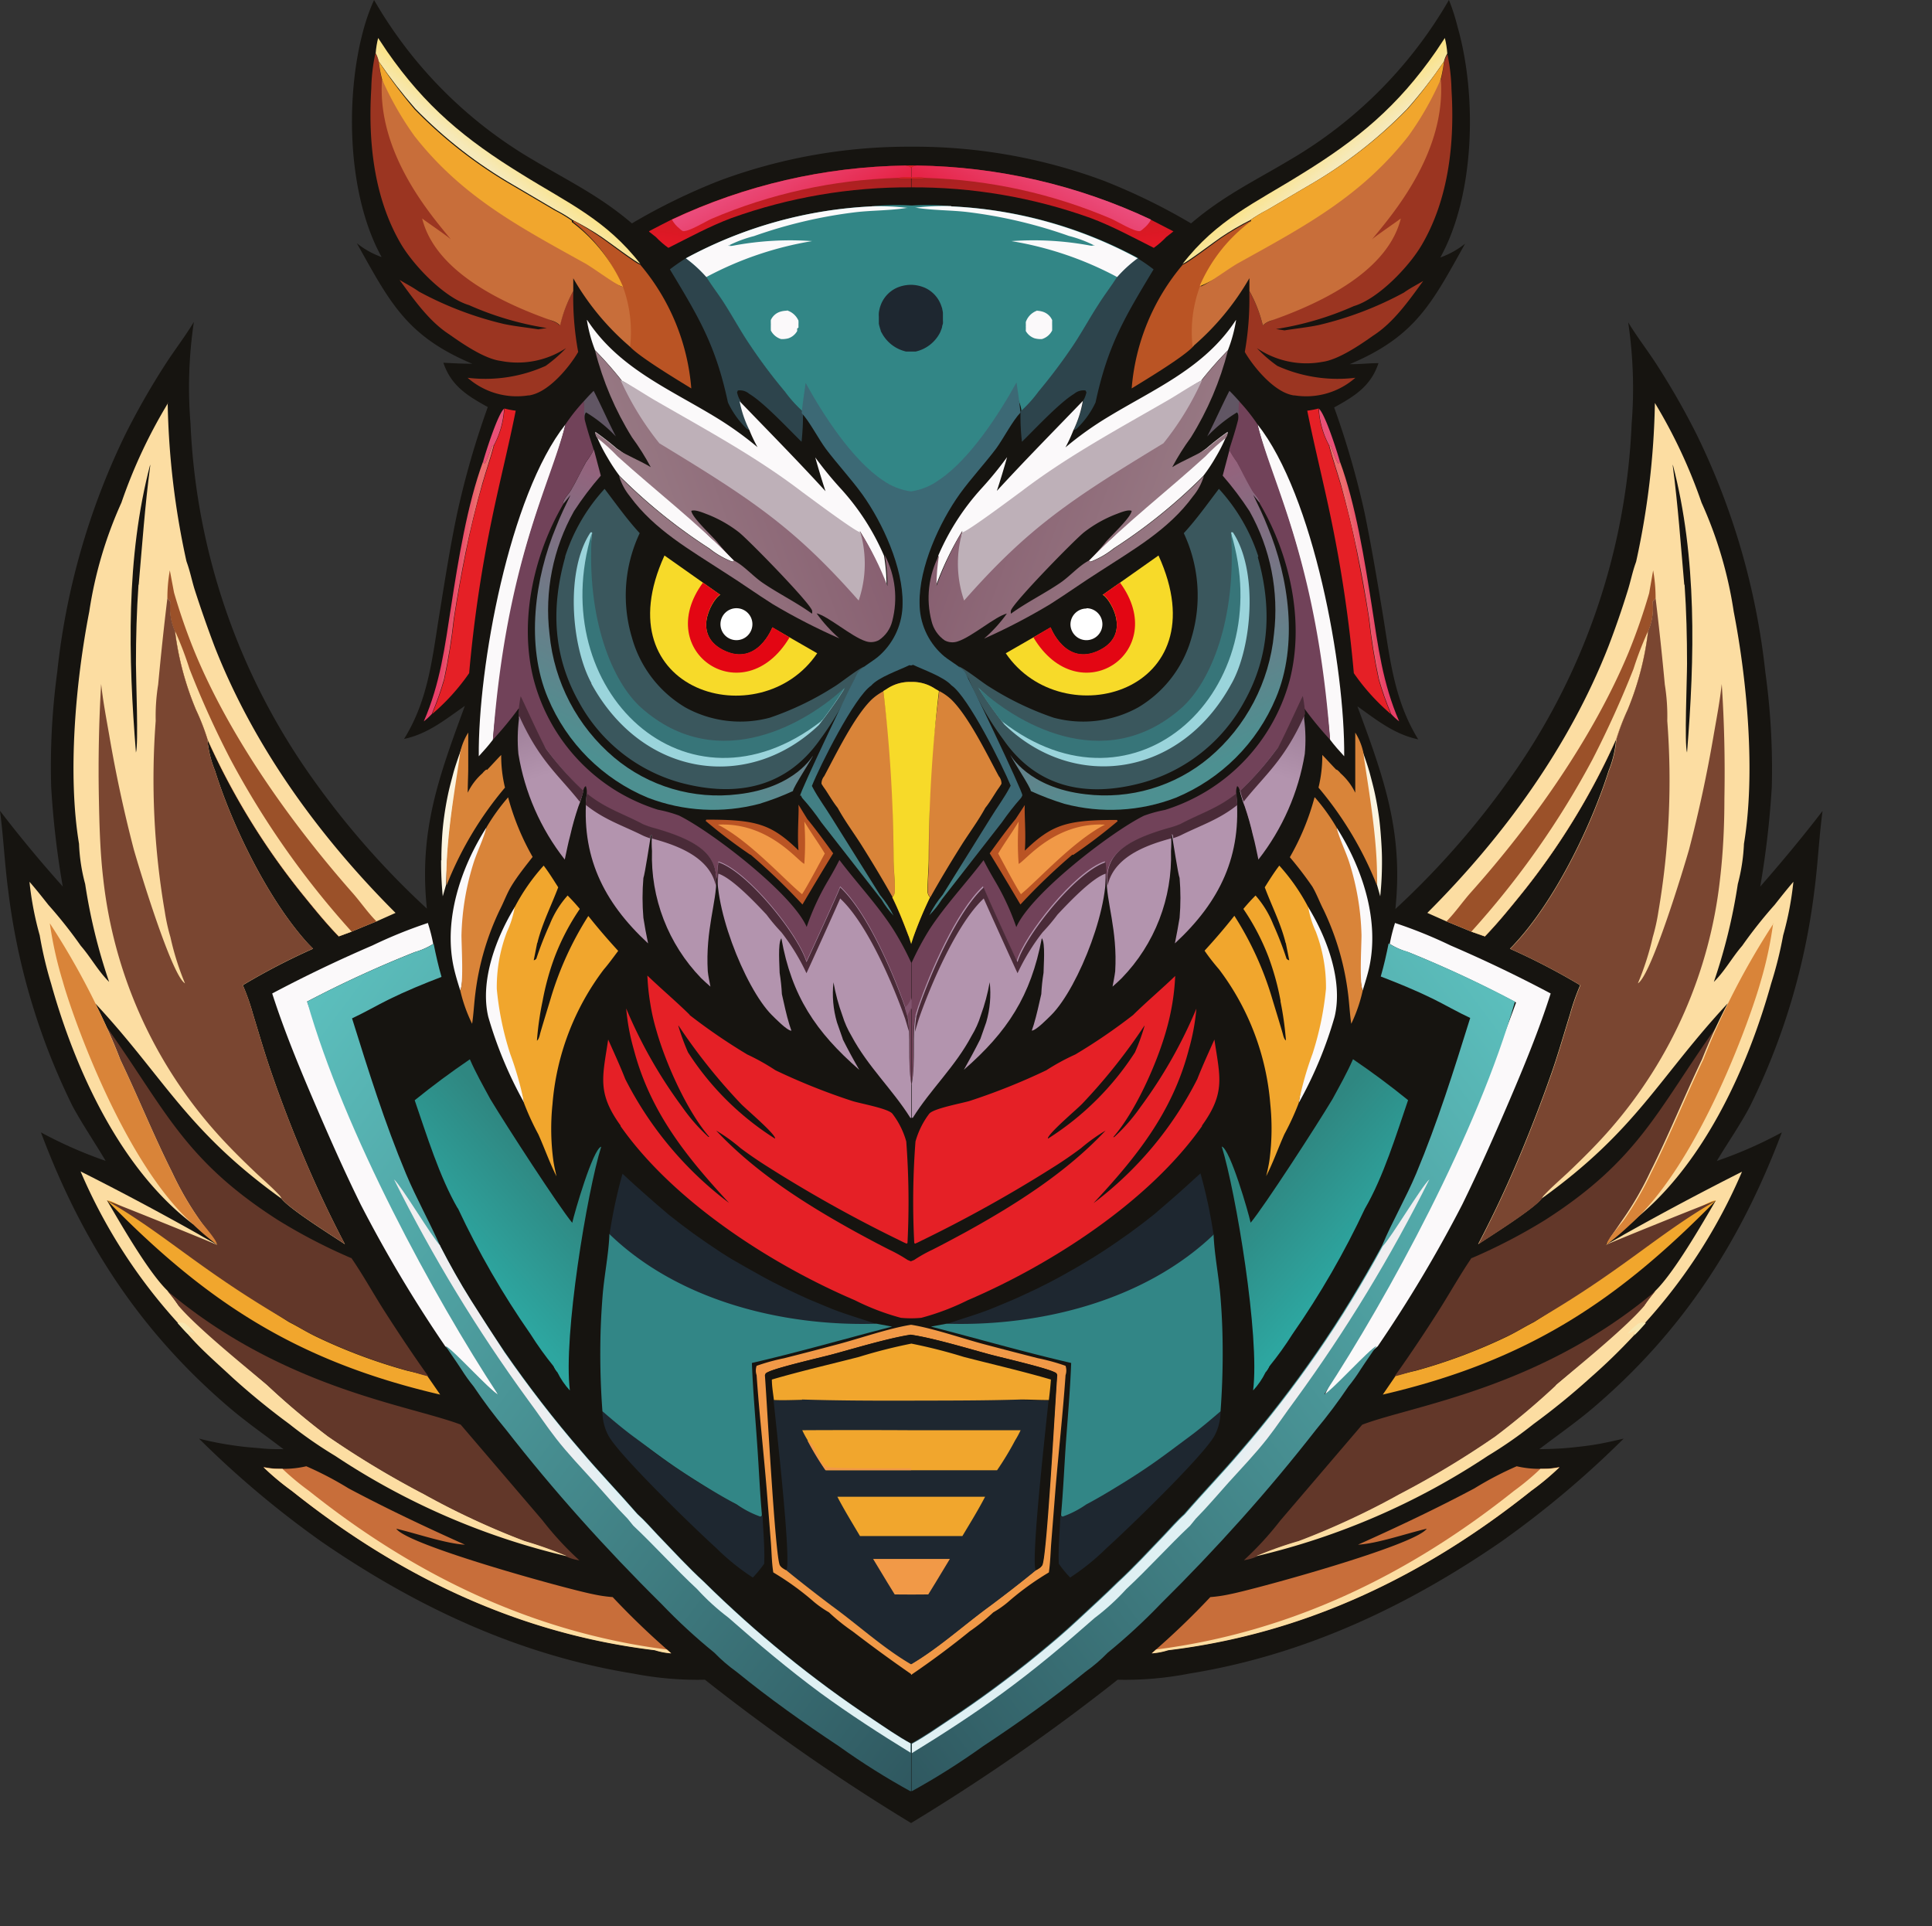 <svg xmlns="http://www.w3.org/2000/svg" xmlns:xlink="http://www.w3.org/1999/xlink" viewBox="0 0 188.73 188.14"><rect x="0" y="0" width="188.73" height="188.14" fill="#333333" stroke="none"/><defs><style>.cls-1{fill:none;}.cls-2{isolation:isolate;}.cls-3{mask:url(#mask);}.cls-4{fill:#1d1d1b;mix-blend-mode:multiply;opacity:0.63;}.cls-5{fill:#161410;}.cls-6{fill:#c86e3a;}.cls-7{fill:#fbf4e0;}.cls-8{fill:#ea5077;}.cls-9{fill:#fcdda2;}.cls-10{fill:#615664;}.cls-11{fill:#fbf9fa;}.cls-12{clip-path:url(#clip-path);}.cls-13{fill:url(#linear-gradient);}.cls-14{clip-path:url(#clip-path-2);}.cls-15{fill:url(#linear-gradient-2);}.cls-16{fill:#9b3521;}.cls-17{fill:#f1a62d;}.cls-18{fill:#d98439;}.cls-19{fill:#5abfc4;}.cls-20{fill:#ba5424;}.cls-21{fill:#f19947;}.cls-22{fill:#f7e7b1;}.cls-23{clip-path:url(#clip-path-3);}.cls-24{fill:url(#linear-gradient-3);}.cls-25{fill:#e52026;}.cls-26{fill:#2d444c;}.cls-27{fill:#1e2730;}.cls-28{clip-path:url(#clip-path-4);}.cls-29{fill:url(#linear-gradient-4);}.cls-30{clip-path:url(#clip-path-5);}.cls-31{fill:url(#linear-gradient-5);}.cls-32{clip-path:url(#clip-path-6);}.cls-33{fill:url(#linear-gradient-6);}.cls-34{fill:#751f1b;}.cls-35{clip-path:url(#clip-path-7);}.cls-36{fill:url(#linear-gradient-7);}.cls-37{fill:#623729;}.cls-38{fill:#714259;}.cls-39{clip-path:url(#clip-path-8);}.cls-40{fill:url(#linear-gradient-8);}.cls-41{fill:#4a2b38;}.cls-42{fill:#3a575d;}.cls-43{fill:#9ad4db;}.cls-44{fill:#377579;}.cls-45{clip-path:url(#clip-path-9);}.cls-46{fill:url(#linear-gradient-9);}.cls-47{fill:#beb0b8;}.cls-48{fill:#328686;}.cls-49{clip-path:url(#clip-path-10);}.cls-50{fill:url(#linear-gradient-10);}.cls-51{clip-path:url(#clip-path-11);}.cls-52{fill:url(#linear-gradient-11);}.cls-53{fill:#9b5129;}.cls-54{fill:#7a4631;}.cls-55{fill:#f7da29;}.cls-56{fill:#e30613;}.cls-57{fill:#fff;fill-rule:evenodd;}.cls-58{clip-path:url(#clip-path-12);}.cls-59{fill:url(#linear-gradient-12);}.cls-60{clip-path:url(#clip-path-13);}.cls-61{fill:url(#linear-gradient-13);}.cls-62{fill:#8f677b;}.cls-63{clip-path:url(#clip-path-14);}.cls-64{fill:url(#linear-gradient-14);}.cls-65{fill:#82556f;}.cls-66{clip-path:url(#clip-path-15);}.cls-67{fill:url(#linear-gradient-15);}.cls-68{clip-path:url(#clip-path-16);}.cls-69{fill:url(#linear-gradient-16);}.cls-70{clip-path:url(#clip-path-17);}.cls-71{fill:url(#linear-gradient-17);}.cls-72{clip-path:url(#clip-path-18);}.cls-73{fill:url(#linear-gradient-18);}.cls-74{clip-path:url(#clip-path-19);}.cls-75{fill:url(#linear-gradient-19);}.cls-76{clip-path:url(#clip-path-20);}.cls-77{fill:url(#linear-gradient-20);}.cls-78{clip-path:url(#clip-path-21);}.cls-79{fill:url(#linear-gradient-21);}.cls-80{clip-path:url(#clip-path-22);}.cls-81{fill:url(#linear-gradient-22);}.cls-82{clip-path:url(#clip-path-23);}.cls-83{fill:url(#linear-gradient-23);}</style><mask id="mask" x="-4273.38" y="6.5" width="4462.11" height="562.82" maskUnits="userSpaceOnUse"/><clipPath id="clip-path"><path class="cls-1" d="M48.24,43.49l-.18.08a16.1,16.1,0,0,1-.66,1.67h-.12l-.09-.16c-1.54,4.15-2.44,9.72-3.12,14.13-.61,3.93-1.06,7.55-2.67,11.25a5.89,5.89,0,0,0,.78-.72,29.33,29.33,0,0,0,1.2-3.41,59.1,59.1,0,0,0,.95-5.91c.34-2.19.73-4.38,1.17-6.55s1-4.43,1.61-6.61c.36-1.26.8-2.51,1.13-3.78"/></clipPath><linearGradient id="linear-gradient" x1="44.25" y1="56.9" x2="45.37" y2="57.06" gradientUnits="userSpaceOnUse"><stop offset="0" stop-color="#e93f68"/><stop offset="1" stop-color="#ed6d6e"/></linearGradient><clipPath id="clip-path-2"><path class="cls-1" d="M67.09,90.16l-.16.09L66.78,90c-.87-1.73-1.77-3.42-2.58-5.2.06,2.24,1.55,4.61,2.7,6.47a.65.65,0,0,1,.14-.46l.11-.12a1,1,0,0,0-.06-.55"/></clipPath><linearGradient id="linear-gradient-2" x1="66.75" y1="87.96" x2="64.87" y2="88.13" gradientUnits="userSpaceOnUse"><stop offset="0" stop-color="#c298ad"/><stop offset="1" stop-color="#d2b6c3"/></linearGradient><clipPath id="clip-path-3"><path class="cls-1" d="M62.58,25.81c-3.36-4.35-7.14-6-11.61-8.79-5.55-3.41-9.43-6.63-13.16-12l-.87-1.31A8.48,8.48,0,0,0,36.7,5.2v0A2.94,2.94,0,0,1,37,6a48.67,48.67,0,0,0,3.58,4.62,44.29,44.29,0,0,0,9.63,7.48l4.06,2.39a14.82,14.82,0,0,1,1.67,1,26.21,26.21,0,0,1,2.85,1.67c.54.36,3.48,2.58,3.77,2.6"/></clipPath><linearGradient id="linear-gradient-3" x1="49.68" y1="14.69" x2="48.18" y2="16.57" gradientUnits="userSpaceOnUse"><stop offset="0" stop-color="#fae38b"/><stop offset="1" stop-color="#f6e9b9"/></linearGradient><clipPath id="clip-path-4"><path class="cls-1" d="M58,43.94a9.16,9.16,0,0,1-.75,1.19c-.52.91-.95,1.88-1.49,2.78-.22.37-.66.76-.75,1.18l.05.09.67-.83c-.48,1-1,2.06-1.4,3.1-2.09,5-3,11.55-.81,16.72a18.09,18.09,0,0,0,9.77,9.75,17.71,17.71,0,0,0,10.91.59,26.67,26.67,0,0,0,3.26-1.24c0-.35,1.9-3.2,2-3.54,0,0-1.72,3.21-7.36,3.85A15.8,15.8,0,0,1,60,74a18,18,0,0,1-6.32-12.07,19.74,19.74,0,0,1,2.39-12,31.55,31.55,0,0,1,2.62-3.47c-.23-.84-.45-1.68-.67-2.53"/></clipPath><linearGradient id="linear-gradient-4" x1="71.3" y1="49.68" x2="59.05" y2="74.52" gradientUnits="userSpaceOnUse"><stop offset="0" stop-color="#9a5f7b"/><stop offset="1" stop-color="#4d9091"/></linearGradient><clipPath id="clip-path-5"><path class="cls-1" d="M89,16.17h-.57a55.43,55.43,0,0,0-22.83,5.28c-.74.38-1.5.76-2.23,1.15l.7.55a8.36,8.36,0,0,0,1.22,1.06c2-1,4-2.1,6.16-2.91A51,51,0,0,1,89,18.3Z"/></clipPath><linearGradient id="linear-gradient-5" x1="76.78" y1="15.45" x2="75.65" y2="25.07" gradientUnits="userSpaceOnUse"><stop offset="0" stop-color="#a22320"/><stop offset="1" stop-color="#e31725"/></linearGradient><clipPath id="clip-path-6"><path class="cls-1" d="M88.47,16.17a55.43,55.43,0,0,0-22.83,5.28,2.78,2.78,0,0,0,.73.87,1.54,1.54,0,0,0,.32.25c.52.12,2.24-.94,2.8-1.19a49.94,49.94,0,0,1,18.17-4A6.33,6.33,0,0,1,89,17.31V16.4c-.19-.19-.29-.17-.57-.23"/></clipPath><linearGradient id="linear-gradient-6" x1="78.9" y1="22.31" x2="75.69" y2="16.4" gradientUnits="userSpaceOnUse"><stop offset="0" stop-color="#e62447"/><stop offset="1" stop-color="#ea4c7b"/></linearGradient><clipPath id="clip-path-7"><path class="cls-1" d="M44.72,118a83.13,83.13,0,0,0,7.1,12.31,32.42,32.42,0,0,0,2.27,3.16,2.39,2.39,0,0,0,.36.57,7.41,7.41,0,0,0,1.22,1.78C55,130.53,57.36,116.4,58.73,112c-.82.24-2.61,6.45-2.83,7.44-1.33-1.61-6.38-9.39-8-12.08-.7-1.29-1.42-2.56-2-3.89q-2.77,1.88-5.39,4c1.17,3.39,2.42,7.48,4.21,10.57"/></clipPath><linearGradient id="linear-gradient-7" x1="54.5" y1="115.33" x2="45.75" y2="123" gradientUnits="userSpaceOnUse"><stop offset="0" stop-color="#2f8781"/><stop offset="1" stop-color="#2da6a0"/></linearGradient><clipPath id="clip-path-8"><path class="cls-1" d="M63.64,80.86a8.64,8.64,0,0,1-.85-.31c-2-1.06-3.65-1.52-5.48-3-.58,6,1.57,10.5,6,14.6-.18-.83-.33-1.67-.46-2.5a23,23,0,0,1,0-3.89c.14-.34.63-3.58.74-4.22l.1,0a10.44,10.44,0,0,0,0,1.58,17.1,17.1,0,0,0,4.79,12.41c.3.29.61.57.92.84-.09-.49-.21-1-.26-1.5-.48-8.06,4.52-11.31-5.48-14m18.67,20.62-.57-1.63a10,10,0,0,1-.34-3.91,19.13,19.13,0,0,0,.87,3.24,9.18,9.18,0,0,0,.89,2c1.6,3,4,5.21,5.75,8l.09,0c0-.66,0-1.31,0-2v-.61c0-.23,0-.46,0-.7-.38-2.24,0-4.78-.37-6.77l-.23-.77c-1.17-3.36-3.72-9.32-6.35-11.76,0,.16-3.13,7-3.29,7.31-.72-2.52-5.66-8.79-8.6-9.75-.77,3.86,2.54,12.31,5.21,15,.34.33,1.48,1.52,1.92,1.54l-.19-.57c-.31-1-.51-2-.74-3a18.59,18.59,0,0,0-.22-2.08c0-.62-.2-2.94.17-3.38,1,5.63,3.36,9.15,7.61,12.85C83.38,103.53,82.83,102.52,82.31,101.48ZM53.36,73.17a19.91,19.91,0,0,1-2.26-4.43l0-.1-.13,0c-.19.25-.09.47-.16.76a5.23,5.23,0,0,0-.11.78,16,16,0,0,0-.06,3.46,22.63,22.63,0,0,0,4.53,10.32c.17-.78.32-1.58.53-2.35a27.64,27.64,0,0,1,.8-2.83,11.38,11.38,0,0,0,.48-1.5A30.11,30.11,0,0,1,53.36,73.17Z"/></clipPath><linearGradient id="linear-gradient-8" x1="62.1" y1="65.21" x2="64.35" y2="72.17" gradientUnits="userSpaceOnUse"><stop offset="0" stop-color="#997a93"/><stop offset="1" stop-color="#b394ae"/></linearGradient><clipPath id="clip-path-9"><path class="cls-1" d="M60.77,37.24a36.25,36.25,0,0,0-2.64-3,30,30,0,0,0,3.61,8.48,24,24,0,0,1,1.83,2.91c-1.08-.66-2.26-1.09-3.32-1.78a26.11,26.11,0,0,0-2.11-1.64,1.14,1.14,0,0,0,.19.56,17.39,17.39,0,0,1,2,1.81C64.12,48,68.12,51.06,71.7,54.76l-.22.1a8.5,8.5,0,0,1-2.25-1.3,52.77,52.77,0,0,1-8.76-7.07,5.87,5.87,0,0,0,1.07,2c2.39,3.27,5.89,5.23,9.21,7.4,1.59,1,3.15,2.12,4.75,3.13A59.77,59.77,0,0,0,82,62.36a14,14,0,0,1-2.23-2.45c1.13.27,3.4,2.27,4.79,2.72a1.61,1.61,0,0,0,1.29-.1,3.12,3.12,0,0,0,1.31-1.86,9,9,0,0,0-.72-6.43,18.37,18.37,0,0,1,.25,3A30,30,0,0,0,84,51.88a12.79,12.79,0,0,1,.22,1.38c-.48-.06-5-4.43-6-5.13-4.49-3.43-9.58-6-14.46-8.77-1.06-.62-2-1.59-3.06-2.12"/></clipPath><linearGradient id="linear-gradient-9" x1="82.61" y1="44.85" x2="64.74" y2="51.6" gradientUnits="userSpaceOnUse"><stop offset="0" stop-color="#886071"/><stop offset="1" stop-color="#967782"/></linearGradient><clipPath id="clip-path-10"><path class="cls-1" d="M89,170.3h0c-1.26-.69-2.46-1.53-3.66-2.33q-2.22-1.47-4.37-3.05c-1.43-1.06-2.84-2.14-4.22-3.27s-2.73-2.27-4.05-3.46-2.62-2.4-3.88-3.65c-1.58-1.45-3-3-4.52-4.58-.66-.69-1.3-1.44-2-2.06-1.81-2.08-3.72-4.06-5.5-6.16q-2-2.31-3.87-4.73t-3.61-4.93C48.18,130.4,47.07,128.7,46,127s-2.08-3.5-3-5.29c-1.05-2.38-2.33-4.65-3.34-7.06-2.09-5-3.67-10.06-5.27-15.18,1.22-.57,2.41-1.26,3.62-1.86,1.67-.82,3.38-1.52,5.12-2.19-.31-1.06-.55-2.14-.77-3.23a7,7,0,0,1-1.81.8A110.34,110.34,0,0,0,30,97.83c3.65,12.81,12.39,28.84,18.64,38.38-.8-.42-4.41-4.43-5.12-4.74l1.1,1.61.46.69a16.18,16.18,0,0,0,1.19,1.66,50.8,50.8,0,0,0,3.14,4.19q3.51,4.5,7.31,8.75t7.87,8.27a56,56,0,0,0,5.19,4.79,16,16,0,0,0,2.16,1.86c3.23,2.63,6.58,5,10,7.27A69.71,69.71,0,0,0,89,175Z"/></clipPath><linearGradient id="linear-gradient-10" x1="107.01" y1="169.15" x2="23.46" y2="106.53" gradientUnits="userSpaceOnUse"><stop offset="0" stop-color="#2a4c55"/><stop offset="1" stop-color="#5cbfbd"/></linearGradient><clipPath id="clip-path-11"><path class="cls-1" d="M43,121.67c-.83-.88-3.78-5.82-4.51-6.47a149.93,149.93,0,0,0,13.09,21.54c.93,1.24,1.79,2.55,2.74,3.77,1.16,1.49,2.48,2.86,3.74,4.26,1.08,1.19,2.11,2.42,3.24,3.56l.56.69c2.12,2,4.09,4.2,6.24,6.2A22.51,22.51,0,0,0,71.15,158c2.93,2.58,5.89,5.07,9,7.37,2.85,2.08,5.82,4,8.8,5.83l0,0v-.91c-1.26-.69-2.46-1.53-3.66-2.33q-2.22-1.47-4.37-3.05c-1.43-1.06-2.84-2.14-4.22-3.27s-2.73-2.27-4.05-3.46-2.62-2.4-3.88-3.65c-1.58-1.45-3-3-4.52-4.58-.66-.69-1.3-1.44-2-2.06-1.81-2.08-3.72-4.06-5.5-6.16q-2-2.31-3.87-4.73t-3.61-4.93C48.18,130.4,47.07,128.7,46,127s-2.08-3.5-3-5.29"/></clipPath><linearGradient id="linear-gradient-11" x1="57.66" y1="146.93" x2="60.12" y2="145.43" gradientUnits="userSpaceOnUse"><stop offset="0" stop-color="#f1eef0"/><stop offset="1" stop-color="#dff0f3"/></linearGradient><clipPath id="clip-path-12"><path class="cls-1" d="M129.84,43.49l.18.08a14.13,14.13,0,0,0,.66,1.67h.12l.09-.16c1.54,4.15,2.43,9.72,3.12,14.13.61,3.93,1.06,7.55,2.67,11.25a4.86,4.86,0,0,1-.78-.72,29.33,29.33,0,0,1-1.2-3.41,56.35,56.35,0,0,1-.95-5.91c-.34-2.19-.73-4.38-1.18-6.55s-1-4.43-1.6-6.61c-.37-1.26-.8-2.51-1.13-3.78"/></clipPath><linearGradient id="linear-gradient-12" x1="133.87" y1="56.89" x2="132.71" y2="57.06" xlink:href="#linear-gradient"/><clipPath id="clip-path-13"><path class="cls-1" d="M111,90.16l.15.09c0-.07.12-.16.16-.23.87-1.73,1.77-3.42,2.58-5.2-.06,2.24-1.55,4.61-2.7,6.47a.61.61,0,0,0-.15-.46l-.1-.12a1,1,0,0,1,.06-.55"/></clipPath><linearGradient id="linear-gradient-13" x1="111.33" y1="87.96" x2="113.2" y2="88.13" xlink:href="#linear-gradient-2"/><clipPath id="clip-path-14"><path class="cls-1" d="M115.5,25.81c3.35-4.35,7.14-6,11.61-8.79,5.55-3.41,9.43-6.63,13.16-12l.87-1.31a8.48,8.48,0,0,1,.24,1.51v0a2.94,2.94,0,0,0-.33.8,47.18,47.18,0,0,1-3.59,4.62,44,44,0,0,1-9.62,7.48l-4.06,2.39a14,14,0,0,0-1.67,1,26.21,26.21,0,0,0-2.85,1.67c-.54.36-3.48,2.58-3.77,2.6"/></clipPath><linearGradient id="linear-gradient-14" x1="128.4" y1="14.69" x2="129.9" y2="16.57" xlink:href="#linear-gradient-3"/><clipPath id="clip-path-15"><path class="cls-1" d="M120.11,43.94a9.16,9.16,0,0,0,.75,1.19c.52.91,1,1.88,1.49,2.78.22.37.66.76.75,1.18l0,.09-.67-.83c.48,1,1,2.06,1.4,3.1,2.09,5,3,11.55.81,16.72a18.11,18.11,0,0,1-9.78,9.75,17.67,17.67,0,0,1-10.9.59,26.67,26.67,0,0,1-3.26-1.24c0-.35-1.91-3.2-2-3.54,0,0,1.72,3.21,7.35,3.85A15.83,15.83,0,0,0,118.13,74a18.07,18.07,0,0,0,6.32-12.07,19.74,19.74,0,0,0-2.39-12,31.55,31.55,0,0,0-2.62-3.47c.23-.84.45-1.68.67-2.53"/></clipPath><linearGradient id="linear-gradient-15" x1="106.81" y1="49.69" x2="119.01" y2="74.53" xlink:href="#linear-gradient-4"/><clipPath id="clip-path-16"><path class="cls-1" d="M89,16.17h.57a55.43,55.43,0,0,1,22.83,5.28l2.23,1.15-.7.55a8.36,8.36,0,0,1-1.22,1.06c-2-1-4-2.1-6.16-2.91A51,51,0,0,0,89,18.3Z"/></clipPath><linearGradient id="linear-gradient-16" x1="101.3" y1="15.45" x2="102.42" y2="25.07" xlink:href="#linear-gradient-5"/><clipPath id="clip-path-17"><path class="cls-1" d="M89.61,16.17a55.43,55.43,0,0,1,22.83,5.28,2.78,2.78,0,0,1-.73.87,1.37,1.37,0,0,1-.33.25c-.51.12-2.23-.94-2.8-1.19a49.84,49.84,0,0,0-18.16-4A6.33,6.33,0,0,0,89,17.31V16.4c.19-.19.29-.17.57-.23"/></clipPath><linearGradient id="linear-gradient-17" x1="99.18" y1="22.31" x2="102.39" y2="16.4" xlink:href="#linear-gradient-6"/><clipPath id="clip-path-18"><path class="cls-1" d="M133.36,118a83.13,83.13,0,0,1-7.1,12.31,32.42,32.42,0,0,1-2.27,3.16,2.39,2.39,0,0,1-.36.57,7.41,7.41,0,0,1-1.22,1.78c.68-5.26-1.69-19.39-3.06-23.83.82.24,2.61,6.45,2.82,7.44,1.34-1.61,6.39-9.39,8-12.08.7-1.29,1.42-2.56,2-3.89q2.77,1.88,5.38,4c-1.16,3.39-2.41,7.48-4.2,10.57"/></clipPath><linearGradient id="linear-gradient-18" x1="123.57" y1="115.33" x2="132.32" y2="122.99" xlink:href="#linear-gradient-7"/><clipPath id="clip-path-19"><path class="cls-1" d="M114.43,80.86a8,8,0,0,0,.86-.31c2-1.06,3.65-1.52,5.48-3,.57,6-1.57,10.5-6,14.6.17-.83.32-1.67.46-2.5a23,23,0,0,0,0-3.89c-.15-.34-.63-3.58-.75-4.22l-.09,0a10.44,10.44,0,0,1,0,1.58,17.07,17.07,0,0,1-4.8,12.41c-.29.29-.6.57-.91.84.09-.49.2-1,.26-1.5.48-8.06-4.52-11.31,5.47-14M95.77,101.48l.57-1.63a10,10,0,0,0,.34-3.91,19.13,19.13,0,0,1-.87,3.24,8.76,8.76,0,0,1-.9,2c-1.59,3-4,5.21-5.74,8l-.1,0c0-.66,0-1.31,0-2v-.61c0-.23,0-.46,0-.7.39-2.24,0-4.78.38-6.77l.23-.77c1.17-3.36,3.72-9.32,6.34-11.76,0,.16,3.14,7,3.3,7.31.72-2.52,5.66-8.79,8.6-9.75.77,3.86-2.54,12.31-5.21,15-.34.33-1.48,1.52-1.92,1.54l.19-.57c.3-1,.51-2,.74-3a18.59,18.59,0,0,1,.22-2.08c0-.62.2-2.94-.17-3.38-1.06,5.63-3.36,9.15-7.61,12.85C94.7,103.53,95.25,102.52,95.77,101.48Zm29-28.31A19.91,19.91,0,0,0,127,68.74l0-.1.12,0c.2.25.1.47.17.76a4.17,4.17,0,0,1,.1.78,15.41,15.41,0,0,1,.07,3.46,22.74,22.74,0,0,1-4.53,10.32c-.17-.78-.32-1.58-.53-2.35a27.64,27.64,0,0,0-.8-2.83,11.38,11.38,0,0,1-.48-1.5A30.11,30.11,0,0,0,124.72,73.17Z"/></clipPath><linearGradient id="linear-gradient-19" x1="115.98" y1="65.21" x2="113.73" y2="72.17" xlink:href="#linear-gradient-8"/><clipPath id="clip-path-20"><path class="cls-1" d="M117.31,37.24a36.25,36.25,0,0,1,2.64-3,30,30,0,0,1-3.61,8.48,24,24,0,0,0-1.83,2.91c1.07-.66,2.26-1.09,3.32-1.78a26.11,26.11,0,0,1,2.11-1.64,1.14,1.14,0,0,1-.19.56,17.39,17.39,0,0,0-2,1.81C114,48,110,51.06,106.38,54.76l.22.1a8.5,8.5,0,0,0,2.25-1.3,52.29,52.29,0,0,0,8.75-7.07,5.54,5.54,0,0,1-1.07,2c-2.38,3.27-5.88,5.23-9.21,7.4-1.58,1-3.14,2.12-4.74,3.13a59.77,59.77,0,0,1-6.45,3.36,14,14,0,0,0,2.23-2.45c-1.13.27-3.4,2.27-4.8,2.72a1.59,1.59,0,0,1-1.28-.1A3.18,3.18,0,0,1,91,60.67a9,9,0,0,1,.73-6.43,18.37,18.37,0,0,0-.25,3A30.6,30.6,0,0,1,94,51.88c-.1.46-.16.91-.22,1.38.49-.06,5-4.43,6-5.13,4.49-3.43,9.58-6,14.46-8.77,1-.62,2-1.59,3.06-2.12"/></clipPath><linearGradient id="linear-gradient-20" x1="95.46" y1="44.85" x2="113.37" y2="51.6" xlink:href="#linear-gradient-9"/><clipPath id="clip-path-21"><path class="cls-1" d="M89,170.3h0c1.26-.69,2.46-1.53,3.66-2.33q2.22-1.47,4.37-3.05c1.43-1.06,2.84-2.14,4.22-3.27s2.73-2.27,4-3.46,2.62-2.4,3.88-3.65c1.58-1.45,3-3,4.52-4.58.66-.69,1.3-1.44,2-2.06,1.8-2.08,3.72-4.06,5.5-6.16q2-2.31,3.87-4.73t3.61-4.93c1.16-1.68,2.27-3.38,3.33-5.12s2.08-3.5,3.05-5.29c1-2.38,2.33-4.65,3.34-7.06,2.09-5,3.67-10.06,5.27-15.18-1.23-.57-2.41-1.26-3.62-1.86-1.67-.82-3.38-1.52-5.12-2.19.31-1.06.55-2.14.77-3.23a6.88,6.88,0,0,0,1.81.8,111.49,111.49,0,0,1,10.53,4.88c-3.65,12.81-12.39,28.84-18.64,38.38.8-.42,4.41-4.43,5.12-4.74l-1.1,1.61-.46.69a16.18,16.18,0,0,1-1.19,1.66,50.8,50.8,0,0,1-3.14,4.19q-3.51,4.5-7.31,8.75t-7.87,8.27a57.28,57.28,0,0,1-5.19,4.79,15.53,15.53,0,0,1-2.17,1.86c-3.22,2.63-6.57,5-10,7.27A69.71,69.71,0,0,1,89,175Z"/></clipPath><linearGradient id="linear-gradient-21" x1="71.05" y1="169.15" x2="154.64" y2="106.53" xlink:href="#linear-gradient-10"/><clipPath id="clip-path-22"><path class="cls-1" d="M135.12,121.67c.83-.88,3.77-5.82,4.51-6.47a149.93,149.93,0,0,1-13.09,21.54c-.93,1.24-1.79,2.55-2.74,3.77-1.17,1.49-2.48,2.86-3.75,4.26-1.07,1.19-2.1,2.42-3.23,3.56l-.56.69c-2.12,2-4.09,4.2-6.24,6.2a22.51,22.51,0,0,1-3.09,2.82c-2.93,2.58-5.89,5.07-9.05,7.37-2.85,2.08-5.82,4-8.8,5.83l0,0v-.91h0c1.26-.69,2.46-1.53,3.66-2.33q2.22-1.47,4.37-3.05c1.43-1.06,2.84-2.14,4.22-3.27s2.73-2.27,4-3.46,2.62-2.4,3.88-3.65c1.58-1.45,3-3,4.52-4.58.66-.69,1.3-1.44,2-2.06,1.8-2.08,3.72-4.06,5.5-6.16q2-2.31,3.87-4.73t3.61-4.93c1.16-1.68,2.27-3.38,3.33-5.12s2.08-3.5,3.05-5.29"/></clipPath><linearGradient id="linear-gradient-22" x1="120.41" y1="146.93" x2="117.96" y2="145.43" xlink:href="#linear-gradient-11"/><clipPath id="clip-path-23"><path class="cls-1" d="M78.23,77.69l.13.25a22.64,22.64,0,0,1,1.88,2.4l5.87,7.52a9.29,9.29,0,0,0,1.18,1.58,9.65,9.65,0,0,0-1.31-2l-4.71-7.52c-.61-1-1.36-2-1.88-3l-.08-.15c.77-1.94,4.16-8.7,5.79-9.8.71-.82,2.74-1.51,3.74-2L89,65l.2-.06c1,.48,3,1.17,3.74,2,1.63,1.1,5,7.86,5.79,9.8l-.08.15c-.52,1-1.27,2-1.88,3L92.09,87.4a10.06,10.06,0,0,0-1.31,2A8.83,8.83,0,0,0,92,87.86l5.86-7.52a25.57,25.57,0,0,1,1.88-2.4,1.19,1.19,0,0,0,.13-.25c.11-.25-5.43-11.83-5.65-12.08C93.67,65,92.63,64.5,92,63.9a6.77,6.77,0,0,1-2.17-5c-.06-3.49,1.94-7.88,3.94-10.67,1.11-1.53,2.41-2.92,3.55-4.43.72-1,1.61-2.72,2.36-3.49l0-.08c-.1-1-.24-1.92-.38-2.88-1.7,3.1-4.59,7.54-7.54,9.51A6.17,6.17,0,0,1,89,48a6.17,6.17,0,0,1-2.76-1.09c-3-2-5.84-6.41-7.54-9.51-.14,1-.28,1.92-.38,2.88l0,.08c.74.77,1.64,2.52,2.36,3.49,1.14,1.51,2.44,2.9,3.55,4.43,2,2.79,4,7.18,3.94,10.67a6.81,6.81,0,0,1-2.17,5c-.62.6-1.66,1.1-2.18,1.71-.22.25-5.76,11.83-5.66,12.08"/></clipPath><linearGradient id="linear-gradient-23" x1="81.28" y1="75.43" x2="80.08" y2="77.31" gradientUnits="userSpaceOnUse"><stop offset="0" stop-color="#3c6975"/><stop offset="1" stop-color="#427f84"/></linearGradient></defs><g class="cls-2"><g id="Слой_2" data-name="Слой 2"><g id="Layer_1" data-name="Layer 1"><g class="cls-3"><rect class="cls-4" x="7.09" y="6.5" width="181.64" height="181.63"/></g><path class="cls-5" d="M89,14.33a53,53,0,0,0-18.7,3.31,59.53,59.53,0,0,0-8.57,4.18c-3.16-2.7-6.15-4.11-9.65-6.2A42.9,42.9,0,0,1,36.54,0a19.18,19.18,0,0,0-.93,2.53C33.67,9.23,33.89,19,37.28,25.11a8.35,8.35,0,0,1-2.42-1.35c3.21,5.73,4.81,9.05,11.27,11.77-.94,0-1.88-.05-2.82-.1.77,2.27,2.34,3.22,4.34,4.33a83.19,83.19,0,0,0-3,10.42C44,53.27,43.5,56.41,43,59.53c-.75,4.45-1.07,8.7-3.53,12.65,2.33-.5,4-1.88,5.94-3.23-2.57,7-4.5,12.23-3.71,19.8A81,81,0,0,1,30.54,76.06a64.47,64.47,0,0,1-11.93-34.7,43.28,43.28,0,0,1,.33-9.92c-.83,1.39-1.85,2.7-2.73,4.06a72.36,72.36,0,0,0-4,7A69.89,69.89,0,0,0,5.59,65.65,68.86,68.86,0,0,0,5,76.86a85.75,85.75,0,0,0,1.13,9.73C4,84.21,1.93,81.72,0,79.2c.34,2.6.46,5.24.81,7.85a65.35,65.35,0,0,0,6.28,21c1,1.84,2.17,3.55,3.23,5.34A42.07,42.07,0,0,1,4,110.61c4,10.68,9.69,19.44,18.39,26.87,1.7,1.45,3.53,2.72,5.3,4.07-.7,0-1.4,0-2.09-.07s-1.39-.11-2.09-.2-1.38-.19-2.07-.32-1.37-.28-2-.44a94.18,94.18,0,0,0,12,10.09c9.25,6.36,19.27,11.06,30.42,12.86a32.73,32.73,0,0,0,7,.6q4.83,3.81,9.87,7.32T89,178.07q5.25-3.18,10.3-6.68t9.88-7.32a32.59,32.59,0,0,0,7-.6c11.16-1.8,21.18-6.5,30.43-12.86a94.18,94.18,0,0,0,12-10.09c-.68.16-1.36.31-2,.44s-1.37.24-2.06.32-1.39.16-2.09.2-1.39.07-2.09.07c1.76-1.35,3.6-2.62,5.3-4.07,8.7-7.43,14.37-16.19,18.39-26.87a41.75,41.75,0,0,1-6.35,2.79c1.07-1.79,2.27-3.5,3.24-5.34a65.35,65.35,0,0,0,6.28-21c.35-2.61.46-5.25.81-7.85-1.93,2.52-4,5-6.09,7.39a88.09,88.09,0,0,0,1.13-9.73,68.86,68.86,0,0,0-.63-11.21,69.89,69.89,0,0,0-6.66-23.12,72.36,72.36,0,0,0-4-7c-.88-1.36-1.9-2.67-2.74-4.06a43.85,43.85,0,0,1,.34,9.92,64.47,64.47,0,0,1-11.93,34.7,81,81,0,0,1-11.15,12.69c.79-7.57-1.14-12.85-3.71-19.8,1.9,1.35,3.6,2.73,5.94,3.23-2.46-4-2.78-8.2-3.53-12.65-.52-3.12-1.05-6.26-1.68-9.35a83.19,83.19,0,0,0-3-10.42c2-1.11,3.57-2.06,4.33-4.33-.93,0-1.87.12-2.81.1,6.46-2.72,8.05-6,11.27-11.77a8.35,8.35,0,0,1-2.42,1.35c3.39-6.12,3.6-15.88,1.67-22.58A19.18,19.18,0,0,0,141.54,0,42.9,42.9,0,0,1,126,15.62c-3.5,2.09-6.49,3.5-9.65,6.2a59.53,59.53,0,0,0-8.57-4.18A53,53,0,0,0,89,14.33"/><path class="cls-6" d="M45.42,150.88c-3.86-1.73-7.63-3.51-11.37-5.5a33.11,33.11,0,0,0-4.13-2.16,9.79,9.79,0,0,1-2.88.23c-.44,0-.87-.08-1.3-.15a25.2,25.2,0,0,0,2.76,2.31c10.4,8.3,22.11,13.95,35.46,15.56a7,7,0,0,0,1.61.31A75.87,75.87,0,0,1,59.85,156a13.82,13.82,0,0,1-1.9-.28c-2.39-.46-18.14-4.77-19.24-6.4,2,.47,4.84,1.46,6.71,1.56"/><path class="cls-7" d="M43.09,84a35.14,35.14,0,0,0,.16,3.55l.33-1.14a69.27,69.27,0,0,1,.72-8.12c.21-.89.4-1.79.57-2.69.11-.64.16-1.29.24-1.94v0l0-.61c-.25.66-.65,1.8-.83,2.48s-.37,1.38-.52,2.09-.27,1.41-.37,2.13-.17,1.42-.21,2.14-.07,1.44-.06,2.16"/><path class="cls-8" d="M49.27,39.9c-.61.42-1.84,4.32-2.08,5.19l.09.16h.12a16.1,16.1,0,0,0,.66-1.67l.18-.08a8.61,8.61,0,0,0,1-3.59"/><path class="cls-9" d="M18.45,130.43c1.28,1.47,2.83,2.79,4.26,4.13a71,71,0,0,0,5.56,4.54,42.07,42.07,0,0,0,4.48,3.11A69.63,69.63,0,0,0,55.33,152l.06-.05a37.3,37.3,0,0,0-4.15-1.47c-1.69-.64-3.36-1.35-5-2.11s-3.25-1.58-4.83-2.46a89.16,89.16,0,0,1-9.37-5.64,74.17,74.17,0,0,1-5.93-5,90.5,90.5,0,0,1-7.95-7.46,1.86,1.86,0,0,0-.7-.27,16.1,16.1,0,0,0-1.12-1.49c-1.86-1.81-4.53-6.48-5.89-8.8,2.5,1.34,4.88,2.68,7.48,3.82a4.76,4.76,0,0,1,.88.5,18.9,18.9,0,0,0,4.11,1.82,11,11,0,0,0-1.73-1.82c-.59-.33-1.17-.64-1.77-1q-5.7-3.21-11.55-6.15a52.67,52.67,0,0,0,9.41,14.69c.38.41.75.86,1.16,1.23"/><path class="cls-10" d="M58,38.17c-.35.34-.67.69-1,1.06.07.58,0,1.2.09,1.76,0-.24,0-.53.16-.71a14.1,14.1,0,0,1,2.91,2.35c-.76-1.47-1.42-3-2.17-4.46"/><path class="cls-11" d="M47.52,80.82c-2.5,3.91-4.21,9-3.2,13.65.17.77.4,1.52.64,2.27.34-.64.34-4.57.38-5.56a24.75,24.75,0,0,1,.36-3.33,27.3,27.3,0,0,1,.91-3.8,15.21,15.21,0,0,0,.91-3.23"/><g class="cls-12"><rect class="cls-13" x="41.4" y="43.49" width="6.84" height="26.98"/></g><path class="cls-11" d="M51.18,107.68a.36.36,0,0,0,0-.1,33.54,33.54,0,0,0-1.12-5,26.68,26.68,0,0,1-1.28-6,14.91,14.91,0,0,1,1-5.6,8,8,0,0,0,.54-2.43c-1.85,3-3.46,7.25-2.62,10.78a39.93,39.93,0,0,0,3.5,8.38"/><g class="cls-14"><rect class="cls-15" x="64.2" y="84.82" width="2.99" height="6.47"/></g><path class="cls-16" d="M56,28.43a12.79,12.79,0,0,0-1.31,3.37,1.89,1.89,0,0,0-.74-.45,35,35,0,0,1-9.46-6.52c-.52-.54.39-.83-.07-1.43a20.07,20.07,0,0,1-1.28-1.88c.83.65,1.66,1.3,2.52,1.91l.13,0,.18.2c-.06-.16,0-.12-.14-.22a8.08,8.08,0,0,1-.66-.65c-2.79-3.2-6.2-7.13-7.11-11.31a9,9,0,0,1-.35-2.35A12.32,12.32,0,0,1,37,6a2.94,2.94,0,0,0-.33-.8,18,18,0,0,0-.4,3.44c-.32,5.14.24,10.64,2.88,15.16,1.24,2.12,4.26,5.29,6.66,6a30.06,30.06,0,0,0,7.6,2.24l-.83.13c-1.11-.18-2.23-.29-3.34-.52a33.55,33.55,0,0,1-8.32-3.17c-.6-.43-1.26-.76-1.89-1.14,1.37,1.88,2.89,4.06,4.87,5.33,1.3.92,3.43,2.38,5,2.58A8.61,8.61,0,0,0,55.3,34a13.79,13.79,0,0,1-2,1.74,14.34,14.34,0,0,1-7.62,1.16,7.27,7.27,0,0,0,5.94,1.72l.09,0a2.61,2.61,0,0,0,.27-.06c1.75-.44,3.64-2.7,4.5-4.18A29.65,29.65,0,0,1,56,28.43"/><path class="cls-17" d="M10.52,117.32C20,127,28.76,132.91,43,136.22l-1.29-1.87c-.75-.16-1.27-.32-1.89-.45a53.15,53.15,0,0,1-9-3.37c-.88-.43-1.71-.95-2.58-1.39a92.88,92.88,0,0,1-8.48-6c-1.41-1.18-8.67-6.16-9.27-5.86"/><path class="cls-18" d="M47.52,75.16a1.71,1.71,0,0,0-.39.37,5.94,5.94,0,0,0-1.44,1.9c0-.83.05-1.66.05-2.5,0-1,0-2.09,0-3.13v-.24a6,6,0,0,0-.8,2c-.21,1.95-1.49,8.49-1.31,12.9a34.27,34.27,0,0,1,5.7-9.53,13.18,13.18,0,0,1-.37-3.19c-.47.48-.93,1-1.39,1.47"/><path class="cls-11" d="M55.24,41.45c-5.49,6.94-8.55,23.72-8.47,32.42.48-.52.95-1.05,1.38-1.62,1.85-19.38,5.53-24.19,7.09-30.8"/><path class="cls-19" d="M54.45,134c.45-3.2-.18-6.54.27-9.72l-.1.26c-.4,1-.41,2.35-.83,3.2a33.1,33.1,0,0,0,.3,5.69,2.39,2.39,0,0,0,.36.57"/><path class="cls-20" d="M73.32,83.48a59.77,59.77,0,0,1,5.07,4.87c1-1.7,2-3.37,3-5-.82-1.13-1.64-2.27-2.53-3.35L78,78.6c.06.89-.13,2.75,0,4.46-2.66-2.58-4.12-3-9-3l-.07.12a51.47,51.47,0,0,0,4.35,3.3"/><path class="cls-21" d="M78.33,87.37c.44-.62,1.7-3,2.24-4-.64-1.07-1.21-1.82-2-3.12a28.38,28.38,0,0,1,0,4.13c-.64-.26-3.48-4.09-8.44-3.83,3.08,1.56,6.55,5.45,8.23,6.8"/><path class="cls-11" d="M63.26,46.07c-1.08-.66-1.95-1.56-3-2.25a26.11,26.11,0,0,0-2.11-1.64,1.14,1.14,0,0,0,.19.56,16,16,0,0,0,1,1.95,17,17,0,0,0,1.19,1.8,52.77,52.77,0,0,0,8.76,7.07,8.5,8.5,0,0,0,2.25,1.3l.22-.1a19.39,19.39,0,0,1-1.57-1.7c-.83-.35-2-1.92-2.7-2.59-2-1.92-2.58-2.74-4.17-4.4"/><path class="cls-21" d="M89,129.4c-2.12.33-5.09,1.36-7.14,1.9q-2.62.7-5.27,1.37a20,20,0,0,0-2.68.74,1.42,1.42,0,0,0,0,.91c.26,3.78.69,7.55,1,11.34l.4,5.07c.07.94.08,1.92.23,2.86a27.16,27.16,0,0,1,4,2.9,10.23,10.23,0,0,0,1.44,1,18.81,18.81,0,0,0,2.3,1.85q2.85,2.19,5.8,4.23v-1.06h0c-2.68-1.58-5.17-3.85-7.71-5.69-1.5-1.13-3-2.28-4.44-3.47a2.6,2.6,0,0,1-.45-.28,1,1,0,0,1-.19-.22c-.41-.85-1.26-16-1.46-18.56,0-.17.06-.2.23-.28.86-.45,5.12-1.42,6.31-1.74,1.91-.51,5.52-1.61,7.74-1.93Z"/><path class="cls-22" d="M19.06,130.28a4.66,4.66,0,0,0-1-1,.9.9,0,0,0-.72-.05c.38.41.75.86,1.16,1.23a.79.79,0,0,0-.17-.46l-.05-.08Z"/><g class="cls-23"><rect class="cls-24" x="36.69" y="3.69" width="25.88" height="22.11"/></g><path class="cls-20" d="M56,21.54l0,.14A15.41,15.41,0,0,1,60.78,28a12.32,12.32,0,0,1,.69,5.78c.82,1,4.85,3.41,6.06,4.16a21.31,21.31,0,0,0-5-12.1c-.29,0-3.23-2.24-3.77-2.6A26.21,26.21,0,0,0,56,21.54"/><path class="cls-25" d="M50.35,40.11a7.92,7.92,0,0,1-1.08-.21,8.61,8.61,0,0,1-1,3.59c-.33,1.27-.77,2.52-1.13,3.78q-.95,3.27-1.61,6.61c-.44,2.17-.83,4.36-1.17,6.55a59.1,59.1,0,0,1-.95,5.91,29.33,29.33,0,0,1-1.2,3.41,20.58,20.58,0,0,0,3.62-4,130.14,130.14,0,0,1,2.21-15c.73-3.55,1.63-7.08,2.34-10.64"/><path class="cls-26" d="M67,25.23a18.8,18.8,0,0,0-1.56,1.08c2.85,4.74,4.47,7.4,5.67,13a8.66,8.66,0,0,0,1.8,2.53.54.54,0,0,0,.34.16,10.92,10.92,0,0,1-.94-2.9l-.1-.16a2.83,2.83,0,0,1-.21-.62l.08-.18a1.39,1.39,0,0,1,1.1.32c1.45.87,3.81,3.41,5.12,4.69a23.24,23.24,0,0,0,.14-2.88l0-.08a12.56,12.56,0,0,1-1.76-1.95,51.45,51.45,0,0,1-3.4-4.53c-.87-1.31-1.62-2.7-2.47-4-.57-.91-1.24-1.75-1.8-2.66a12.76,12.76,0,0,0-2-1.83"/><path class="cls-18" d="M49.63,77.89a19.44,19.44,0,0,0-2.11,2.93c-.3,1.14-.89,2.34-1.22,3.34a25.44,25.44,0,0,0-1.22,7.19c0,1,.22,4.75-.12,5.39A14.82,14.82,0,0,0,46.12,100c.15-1,.19-2,.32-3a26.18,26.18,0,0,1,2.38-8.12c.39-.75.68-1.57,1.11-2.29.6-1,1.41-2,2.1-2.89a24.61,24.61,0,0,1-2.4-5.84"/><path class="cls-27" d="M58.85,137.85a5,5,0,0,0,.58,2.37c1.09,2,8.59,9.23,10.55,11a22.27,22.27,0,0,0,3.56,2.87,11.06,11.06,0,0,0,1.11-1.35c.07-1.56-.1-3.1-.15-4.66,0-.18,0-.11,0-.23l0,.21-.14.08A9.56,9.56,0,0,1,72,147q-1.74-1-3.45-2c-1.13-.7-2.24-1.44-3.34-2.2S63,141.19,62,140.38s-2.09-1.67-3.11-2.53"/><path class="cls-17" d="M37,6a12.32,12.32,0,0,0,.72,3,21.09,21.09,0,0,0,2.41,4.79C44.83,19.77,50.56,22.39,57,26c.88.49,3,1.74,3.76,2h.1a15.65,15.65,0,0,0-5-6.31l0-.14a14.82,14.82,0,0,0-1.67-1l-4.06-2.39a44.29,44.29,0,0,1-9.63-7.48A48.67,48.67,0,0,1,37,6"/><g class="cls-28"><rect class="cls-29" x="51.33" y="43.94" width="28.07" height="35.53"/></g><path class="cls-11" d="M57.33,31.26a14.3,14.3,0,0,0,.8,2.95,36.25,36.25,0,0,1,2.64,3c1.07.53,2,1.5,3.06,2.12,4.88,2.82,10,5.34,14.46,8.77.93.7,5.48,5.07,6,5.13A12.79,12.79,0,0,0,84,51.88a30,30,0,0,1,2.61,5.41,18.37,18.37,0,0,0-.25-3,23.45,23.45,0,0,0-4.19-6.52,35.5,35.5,0,0,1-2.53-3.09c.31,1.1.64,2.21,1,3.3-2.74-3-5.58-5.87-8.39-8.79A10.92,10.92,0,0,0,73.2,42,14.32,14.32,0,0,0,74,43.68a33.59,33.59,0,0,0-4.21-3c-4.54-2.75-9.39-4.78-12.42-9.41"/><path class="cls-5" d="M89,130.38c-2.22.32-5.83,1.42-7.74,1.93-1.19.32-5.45,1.29-6.31,1.74-.17.08-.18.11-.23.28.2,2.54,1,17.71,1.46,18.56a1,1,0,0,0,.19.22,2.6,2.6,0,0,0,.45.28c.51-1-1.08-14.78-1.25-16.61.91,0,1.82,0,2.74-.05.48-.65,2.3-1,3.1-1.19a38.11,38.11,0,0,0,6.92-2.49l.67-.4Z"/><path class="cls-27" d="M85.68,129.36c-1.58-.57-3.19-1-4.75-1.65l-1.39-.58c-.47-.19-.93-.4-1.39-.61l-1.36-.64-1.35-.68c-.45-.24-.89-.47-1.33-.72l-1.32-.74L71.5,123c-.43-.26-.86-.53-1.28-.81s-.84-.56-1.25-.84l-1.24-.87-1.21-.9-1.19-.93-1.17-1-1.14-1-1.12-1-1.09-1a48.55,48.55,0,0,0-1.28,6c6.69,6.5,16.85,9,26,8.79h.2"/><g class="cls-30"><rect class="cls-31" x="63.41" y="16.17" width="25.63" height="8.04"/></g><g class="cls-32"><rect class="cls-33" x="65.64" y="16.17" width="23.4" height="6.52"/></g><path class="cls-34" d="M52.85,93.48l-.32.21-.14,0c-.1.08-.12.13-.25.14-.59,1.42-.47,3.16-.69,4.67a16.57,16.57,0,0,0,.63-2.37c.19-.74.4-1.47.64-2.2Z"/><path class="cls-17" d="M53,97.79a25.68,25.68,0,0,1,1.19-4.33,22.67,22.67,0,0,1,2.45-4.68c-.38-.46-.78-.89-1.19-1.31A9.45,9.45,0,0,0,53.7,90.3a33.21,33.21,0,0,0-1.31,3.35c-.1.08-.12.13-.25.14l.33-1.66a.42.42,0,0,0,.06-.18c.49-1.87,1.32-3.48,2-5.28-.46-.72-.9-1.44-1.42-2.12a19.49,19.49,0,0,0-2.87,4.14v.13A9.2,9.2,0,0,1,49.53,91a15.12,15.12,0,0,0-1,5.6,29.29,29.29,0,0,0,1.31,6.34,31.82,31.82,0,0,1,1.33,4.66.36.36,0,0,1,0,.1,26.06,26.06,0,0,0,1.42,3.1c.61,1.36,1.1,2.77,1.77,4.1-.11-.52-.23-1-.31-1.57a23.27,23.27,0,0,1-.08-5.47,25.11,25.11,0,0,1,5-13.15c.5-.58.95-1.21,1.42-1.83-1-1.09-2-2.25-2.92-3.41a31.84,31.84,0,0,0-3.68,8.07c-.33,1.1-.68,2.21-1,3.32-.07.25-.13.64-.34.79h0A29.47,29.47,0,0,1,53,97.79"/><path class="cls-6" d="M37.32,7.75C36.81,15,42.15,21.06,44.06,23.4c-.23-.26-2.28-1.64-2.82-2.06.74,3,3.64,6.82,12.74,10a1.89,1.89,0,0,1,.74.45A12.79,12.79,0,0,1,56,28.43c0-.42,0-.83,0-1.25a25.38,25.38,0,0,0,5.55,6.69A12.78,12.78,0,0,0,60.85,28h-.1C60,27.7,58,26.2,57.13,25.71c-6.45-3.58-12-6.5-16.64-12.42a30.92,30.92,0,0,1-3.17-5.54"/><path class="cls-11" d="M41.81,90.15a45.36,45.36,0,0,0-5.43,2.2q-5,2.15-9.79,4.69c1.15,3.58,2.63,7.17,4.11,10.62s2.91,6.69,4.54,10a130.73,130.73,0,0,0,8.26,13.85c.72.56,4.4,4.26,5.12,4.74.31.21-2.89-5.38-2.59-5.55-1.09-1.66-1.82-3.55-2.8-5.27C41.12,121.66,39,118,37,114.13c-1.33-2.65-2.59-5.33-3.76-8S31,100.61,30,97.83A110.34,110.34,0,0,1,40.51,93a7,7,0,0,0,1.81-.8,16.74,16.74,0,0,0-.51-2"/><g class="cls-35"><rect class="cls-36" x="40.51" y="103.43" width="18.21" height="32.36"/></g><path class="cls-37" d="M26.12,135.31a74.17,74.17,0,0,0,5.93,5,89.16,89.16,0,0,0,9.37,5.64q2.37,1.32,4.83,2.46c1.63.76,3.3,1.47,5,2.11A37.3,37.3,0,0,1,55.39,152l-.06.05a5,5,0,0,0,1.27.36A30.51,30.51,0,0,1,53,148.51l-8-9.36c-5-1.9-17.34-3.52-28.65-13.06a16.1,16.1,0,0,1,1.12,1.49c2,2.35,7.62,6.82,8.65,7.73"/><path class="cls-38" d="M57,39.23a17.87,17.87,0,0,0-1.76,2.22c-1.5,5.93-5.79,13.39-7.09,30.8a34.1,34.1,0,0,0,2.53-3.07l.1.19a5.23,5.23,0,0,0-.11.78h.14a12.3,12.3,0,0,1,.35,1.94,19.74,19.74,0,0,0,1.71,5.06,12.34,12.34,0,0,0,2.49,4.37l.31.07a27.64,27.64,0,0,1,.8-2.83,11.38,11.38,0,0,0,.48-1.5c.08-.17.1-.4.28-.47a1.6,1.6,0,0,1,.08.78c1.83,1.47,3.47,1.93,5.48,3a8.64,8.64,0,0,0,.85.31c2,.55,5.36,1.58,6.18,4.29l.26.78a14.19,14.19,0,0,0,.1-1.68c1.37.45,3.76,3,4.7,4.06A20.26,20.26,0,0,0,76.33,90a20.5,20.5,0,0,1,2.45,4c.16-.32,3.25-7.15,3.29-7.31,2.63,2.44,5.18,8.4,6.35,11.76l.23.77c.41,2,0,4.55.37,6.77h0V94.05a28.39,28.39,0,0,0-1.78-3.3C85.72,88.39,83.72,86.27,82,84c-.37.74-.78,1.46-1.2,2.17a24.33,24.33,0,0,0-2,4.37c-1.4-3.24-9.25-9.29-12.47-10.88a12.78,12.78,0,0,0-2.06-.57,18.52,18.52,0,0,1-4-1.8,18.17,18.17,0,0,1-8.14-10.93c-1.45-5.69,0-12.21,2.94-17.2L55,49.09c.09-.42.53-.81.75-1.18.54-.9,1-1.87,1.49-2.78A9.16,9.16,0,0,0,58,43.94c-.32-1-.63-1.95-.88-2.95-.1-.56,0-1.18-.09-1.76"/><g class="cls-39"><rect class="cls-40" x="50.47" y="68.61" width="38.6" height="40.65"/></g><path class="cls-41" d="M70.13,86.72c0-.42,0-1.1.05-1.38,1.37.44,3.76,3,4.7,4a18.8,18.8,0,0,0,1.45,1.72,20.8,20.8,0,0,1,2.45,4c.16-.32,3.25-7.15,3.29-7.3,2.63,2.43,5.18,8.4,6.35,11.75l.38,1.27a13.92,13.92,0,0,0-.15-1.58l-.23-.77c-1.17-3.36-3.72-9.32-6.35-11.76,0,.16-3.13,7-3.29,7.31-.72-2.52-5.66-8.79-8.6-9.75a8.68,8.68,0,0,0-.05,2.47M57.21,78.61c1.83,1.47,3.57,2,5.58,3a5.58,5.58,0,0,0,.74.28c0-.15,0-.28.06-.36l.1,0c0,.12,0,.25,0,.37,2,.55,5.34,1.58,6.15,4.28l.11.36c.18-2.55-.77-4.22-6.29-5.73a8.64,8.64,0,0,1-.85-.31c-2-1.06-3.65-1.52-5.48-3C57.28,77.88,57.23,78.31,57.21,78.61Zm-3.85-5.44c-.5-.8-2.43-5.1-2.5-5.16a13.27,13.27,0,0,0-.22,1.74c2,4.54,3.92,5.94,6,8.57A5.53,5.53,0,0,0,57,77.25,30.11,30.11,0,0,1,53.36,73.17Z"/><path class="cls-42" d="M55.21,54.42c-1.39,4.95-1.2,9.66,1.37,14.2a16.22,16.22,0,0,0,9.82,7.81c5.68,1.54,10.47.42,13.72-4.21a29.24,29.24,0,0,0,3.39-5.94l.22-.3.72-.88c-.69.26-2.36,1.63-3,2a29,29,0,0,1-6.24,3,11.11,11.11,0,0,1-8.26-1,11.5,11.5,0,0,1-5.22-6.83,14.29,14.29,0,0,1,.76-10.19c-1.25-1.36-2.31-2.86-3.43-4.33a17.93,17.93,0,0,0-3.85,6.6"/><path class="cls-43" d="M57.76,66.76C62.81,76,73.17,77.34,80,70.81c.12-.16,1.46-1.87,2.5-3.56-2.2,2.19-6.93,5.66-8.82,5.85a10.16,10.16,0,0,1-4.87,0,9.61,9.61,0,0,1-2.89-1c-1.58-.29-4.52-2.84-5.49-4.12-3.33-4.45-3.25-10.66-2.59-15.84V52h-.15c-2.47,3.68-1.91,11.09.09,14.74"/><path class="cls-44" d="M80.21,70.42l.18-.16c.52-.69,1.43-1.92,2.16-3.13-3.47,3.28-12.27,8.78-19.91,2-2.81-2.51-5.38-8.62-4.82-17.07-4.67,15.31,9.23,28.59,22.39,18.39"/><path class="cls-37" d="M34.29,122.88a54.27,54.27,0,0,1-7.14-3.71c-9.2-5.89-11-10.81-16.7-18.81a33,33,0,0,0,1.29,3.15c1.74,3.65,3.24,7.39,5.06,11a30.27,30.27,0,0,0,2.58,4.75c.25.35,1.78,1.93,1.82,2.34-.34-.19-10.64-4.35-10.74-4.32,5.88,3.4,9.06,6.78,17.81,11.85.87.44,1.7,1,2.58,1.39a53.15,53.15,0,0,0,9,3.37c.62.13,1.25.38,2,.55-1.44-2-3.2-4.65-4.53-6.75-1-1.6-1.92-3.25-3-4.82"/><g class="cls-45"><rect class="cls-46" x="58.13" y="34.21" width="29.65" height="28.57"/></g><path class="cls-5" d="M79.33,59.93a1,1,0,0,0,0-.29c-.25-.81-6.23-6.93-7.16-7.66a12.32,12.32,0,0,0-3.1-1.75c-.38-.14-1.17-.49-1.54-.33.09.67,2,2.41,2.55,3.07l.07.09a19.39,19.39,0,0,0,1.57,1.7c1,.53,1.85,1.54,2.8,2.18,1.56,1.06,3.26,1.89,4.8,3h0"/><path class="cls-47" d="M84.05,52c-.48-.06-4.83-3.32-5.76-4-4.49-3.43-9.5-6.12-14.38-8.94-1.06-.62-2.22-1.41-3.29-1.94a28.78,28.78,0,0,0,3.79,6.18c9.06,5.5,13.18,8.22,19.47,15.36A11.18,11.18,0,0,0,84.05,52"/><path class="cls-48" d="M59.53,120.58c-.08,2-.51,4-.67,6.06s-.22,3.74-.22,5.6.07,3.74.21,5.61c1,.86,2,1.71,3.11,2.53s2.13,1.6,3.22,2.37,2.21,1.5,3.34,2.2,2.29,1.39,3.45,2a9.56,9.56,0,0,0,2.31,1.19l.14-.08,0-.21c-.2-2.24-.29-4.48-.45-6.72-.18-2.65-.42-5.32-.52-8,4.6-1.06,9.12-2.37,13.7-3.55l-1.5-.28h-.2c-9.1.25-19.26-2.29-25.95-8.79"/><path class="cls-25" d="M67.36,99.11c-1.33-1.31-2.77-2.52-4.12-3.82A22.1,22.1,0,0,0,63.52,98a19.92,19.92,0,0,0,.6,2.65c.9,3.19,3,7.9,5.17,10.4l-.09,0a17.6,17.6,0,0,1-2.57-2.94,45.83,45.83,0,0,1-5.46-9.61,21.15,21.15,0,0,0,.74,4c1.6,6.1,5.11,10.46,9.31,15A34.94,34.94,0,0,1,61.08,105.4c-.51-1.3-1.1-2.58-1.67-3.86-.55,3.68-1.1,5.19,1.21,8.4l0,.06c5.17,7.36,14.71,13.51,22.88,17A23.75,23.75,0,0,0,88,128.72a10.23,10.23,0,0,0,2,0A24,24,0,0,0,94.54,127c8.16-3.49,17.71-9.64,22.88-17l0-.06c2.31-3.21,1.76-4.72,1.21-8.4-.57,1.28-1.16,2.56-1.67,3.86a34.94,34.94,0,0,1-10.14,12.12c4.2-4.51,7.71-8.87,9.31-15a21.15,21.15,0,0,0,.74-4,45.83,45.83,0,0,1-5.46,9.61,17.6,17.6,0,0,1-2.57,2.94l-.09,0c2.18-2.5,4.27-7.21,5.17-10.4a23.65,23.65,0,0,0,.6-2.65,22.1,22.1,0,0,0,.28-2.69c-1.35,1.3-2.79,2.51-4.12,3.82a55.53,55.53,0,0,1-5.64,3.85,21.93,21.93,0,0,0-2.83,1.54,61.92,61.92,0,0,1-7.5,3c-.77.23-3.53.73-3.94,1.25a8.09,8.09,0,0,0-1.34,2.71,77.3,77.3,0,0,0-.12,9.9l.07.08a5.69,5.69,0,0,0,.56-.26,132.34,132.34,0,0,0,13-7.24c.91-.57,1.79-1.18,2.65-1.82a17.44,17.44,0,0,1,2.41-1.73c-3.83,4.09-8.76,7.21-13.63,9.9-1.09.59-2.18,1.18-3.29,1.74a13.8,13.8,0,0,0-1.78,1l-.32.13-.32-.13a14.5,14.5,0,0,0-1.78-1c-1.11-.56-2.21-1.15-3.29-1.74-4.88-2.69-9.8-5.81-13.63-9.9a17.35,17.35,0,0,1,2.4,1.73c.86.64,1.75,1.25,2.66,1.82a131.2,131.2,0,0,0,13,7.24,5.69,5.69,0,0,0,.56.26l.07-.08a79.17,79.17,0,0,0-.12-9.9,7.93,7.93,0,0,0-1.35-2.71c-.4-.52-3.16-1-3.93-1.25a61.92,61.92,0,0,1-7.5-3A21.41,21.41,0,0,0,73,103a56.54,56.54,0,0,1-5.63-3.85"/><path class="cls-5" d="M66.26,100.19a21.84,21.84,0,0,0,.95,2.6,27.68,27.68,0,0,0,8.5,8.43s0-.06,0-.08c-.23-.6-2.7-2.69-3.31-3.3a56.31,56.31,0,0,1-6.11-7.65"/><path class="cls-48" d="M89,20.07a24.12,24.12,0,0,0-3.9.09A42.37,42.37,0,0,0,67,25.23a12.76,12.76,0,0,1,2,1.83c.56.91,1.23,1.75,1.8,2.66.85,1.33,1.6,2.72,2.47,4a51.45,51.45,0,0,0,3.4,4.53,12.56,12.56,0,0,0,1.76,1.95c.1-1,.43-1.14.57-2.1,1.69,3.1,4.37,7.11,7.32,9.08a5,5,0,0,0,5.58,0c3-2,5.63-6,7.32-9.08.14,1,.47,1.14.57,2.1a12.56,12.56,0,0,0,1.76-1.95,53.51,53.51,0,0,0,3.4-4.53c.87-1.31,1.62-2.7,2.47-4,.57-.91,1.23-1.75,1.8-2.66a12.76,12.76,0,0,1,2-1.83,42.37,42.37,0,0,0-18.19-5.07,24.12,24.12,0,0,0-3.9-.09"/><path class="cls-11" d="M76.84,30.35a2.24,2.24,0,0,0-.63.1,1.49,1.49,0,0,0-.91.81.56.56,0,0,0,0,.12.35.35,0,0,0,0,.13.69.69,0,0,0,0,.13v.13a.53.53,0,0,0,0,.13.51.51,0,0,0,0,.13.5.5,0,0,0,0,.13s0,.08,0,.12a1.69,1.69,0,0,0,1,.84,2.35,2.35,0,0,0,.7-.07,1.57,1.57,0,0,0,.87-.71.5.5,0,0,0,0-.13.56.56,0,0,0,0-.12L78,32s0-.09,0-.13V31.7a.59.59,0,0,0,0-.13.31.31,0,0,0,0-.13.56.56,0,0,0,0-.12,1.8,1.8,0,0,0-1.12-1"/><path class="cls-11" d="M85.14,20.16A42.37,42.37,0,0,0,67,25.23a12.76,12.76,0,0,1,2,1.83,33.42,33.42,0,0,1,10.33-3.51A30.15,30.15,0,0,0,71.6,24a1.25,1.25,0,0,1-.47,0l.19-.1,0,.08-.14,0a12.42,12.42,0,0,1,2.48-.92,46.4,46.4,0,0,1,10-2.34c1.62-.18,3.3-.15,4.9-.41l.12,0a24.48,24.48,0,0,0-3.53-.16"/><g class="cls-49"><rect class="cls-50" x="29.98" y="92.15" width="59.06" height="82.8"/></g><g class="cls-51"><rect class="cls-52" x="38.45" y="115.2" width="50.59" height="56.04"/></g><path class="cls-9" d="M16.42,39.36a50,50,0,0,0-4.56,9.74A40.24,40.24,0,0,0,8.72,59.74c-1.32,6.78-2.14,15.83-1,22.68a17.64,17.64,0,0,0,.6,3.93,54.66,54.66,0,0,0,2.34,9.56c-1.09-1.08-1.78-2.39-2.77-3.53a44.69,44.69,0,0,0-3.17-4c-.6-.76-1.2-1.52-1.84-2.25a31.07,31.07,0,0,0,1,5.23A38.42,38.42,0,0,0,5,96.1c2.33,8.36,6.77,18.12,13.87,23.48.09-.2,1.88,1.61,1.88,1.39l-1.23-1.78a30.14,30.14,0,0,1-2.7-4.67c-1.82-3.62-3.32-7.36-5.06-11A57.81,57.81,0,0,0,9.3,98c6.76,7.26,8.88,12.39,18.2,19.08.76,1,4.85,3.56,6.19,4.45q-2.1-4-3.91-8.26c-1.19-2.8-2.29-5.64-3.28-8.52-.65-1.87-1.2-3.78-1.78-5.67a21.69,21.69,0,0,0-1-2.85,64.55,64.55,0,0,1,6.86-3.56l-.45-.46C26.26,88,22.7,80.72,21,75.27a10.43,10.43,0,0,1-.74-3.07,69.43,69.43,0,0,0,9.49,15.39c1.07,1.32,2.16,2.65,3.34,3.87L34.35,91q1.21-.51,2.43-1l1.86-.83c-7.41-7.4-13.82-16.19-17.67-26Q19.91,60.37,19,57.54c-.26-.85-.44-1.75-.74-2.58l-.05-.15a78.09,78.09,0,0,1-1.83-15.45"/><path class="cls-18" d="M4.87,90.21a37.38,37.38,0,0,0,1.26,5.64c.88,3.2,5.9,17.64,12.72,23.73a25.35,25.35,0,0,0,2.35,2c0-.44-1.41-2-1.7-2.42a30.14,30.14,0,0,1-2.7-4.67c-1.82-3.62-3.32-7.36-5.06-11a73.47,73.47,0,0,0-6.87-13.3"/><path class="cls-5" d="M13.55,57.11c.34-3.87.61-7.72,1.12-11.58,0-.13,0-.08,0-.15-2.38,9.08-2.14,18.85-1.39,28.13.26-.83,0-7.13,0-8.68,0-2.56.07-5.16.25-7.72"/><path class="cls-53" d="M16.59,55.71a15.65,15.65,0,0,0-.24,2.73l.29.32a5.56,5.56,0,0,0,.43,2.88,29,29,0,0,0,2.05,7.69,22.41,22.41,0,0,1,1.12,2.87,69.43,69.43,0,0,0,9.49,15.39c1.07,1.32,2.16,2.65,3.34,3.87L34.35,91q1.21-.51,2.43-1c-.86-.86-1.58-1.93-2.39-2.84C28.42,80.38,22.45,72,19,63.64a58.28,58.28,0,0,1-2-5.76Z"/><path class="cls-9" d="M34.35,91A84,84,0,0,1,22.51,74.16q-2.24-4.32-4-8.83a34.57,34.57,0,0,0-1.41-3.69,29,29,0,0,0,2.05,7.69,22.41,22.41,0,0,1,1.12,2.87,69.43,69.43,0,0,0,9.49,15.39c1.07,1.32,2.16,2.65,3.34,3.87Z"/><path class="cls-54" d="M16.64,58.76l-.29-.32c-.34,2.8-.64,5.62-.9,8.43a19.28,19.28,0,0,0-.24,3.54,76.11,76.11,0,0,0,.89,18.65,18.91,18.91,0,0,0,.55,2.48,26.52,26.52,0,0,0,1.42,4.51c-1.3-.76-4.47-11.22-5-13.08q-1.44-5.52-2.4-11.16c-.29-1.66-.61-3.34-.79-5Q9.55,72.38,9.66,78c.05,2.63.12,5.26.43,7.88A44.57,44.57,0,0,0,20.75,110.2c1.3,1.5,2.72,2.91,4.16,4.28.78.74,1.63,1.46,2.37,2.25a1,1,0,0,1,.22.34c.76,1,4.85,3.56,6.19,4.45q-2.1-4-3.91-8.26c-1.19-2.8-2.29-5.64-3.28-8.52-.65-1.87-1.2-3.78-1.78-5.67a21.69,21.69,0,0,0-1-2.85,64.55,64.55,0,0,1,6.86-3.56l-.45-.46C26.26,88,22.7,80.72,21,75.27a10.43,10.43,0,0,1-.74-3.07,22.41,22.41,0,0,0-1.12-2.87,29,29,0,0,1-2.05-7.69,5.56,5.56,0,0,1-.43-2.88"/><path class="cls-55" d="M70.37,58.11l-5.46-3.85C58.8,67.63,74.29,72,79.83,63.81l-4.38-2.52s-1.48,3.9-4.8,2.22-.73-5.35-.28-5.4"/><path class="cls-56" d="M70.37,58.11l-1.7-1.2c-5,6.8,4,12.82,8.46,5.35l-1.68-1s-1.48,3.9-4.8,2.22-.73-5.35-.28-5.4"/><path class="cls-57" d="M72,59.41A1.56,1.56,0,1,0,73.5,61,1.56,1.56,0,0,0,72,59.41"/><path class="cls-9" d="M27.61,143.47l-.57,0c-.44,0-.87-.08-1.3-.15a25.31,25.31,0,0,0,2.77,2.31c10.39,8.3,22.1,13.95,35.45,15.56a7,7,0,0,0,1.61.31l-.43-.38c-13.14-1.68-24.69-7.3-34.95-15.49a25.9,25.9,0,0,1-2.58-2.14"/><path class="cls-6" d="M132.66,150.88c3.86-1.73,7.63-3.51,11.37-5.5a33.11,33.11,0,0,1,4.13-2.16,9.79,9.79,0,0,0,2.88.23c.44,0,.87-.08,1.3-.15a26.18,26.18,0,0,1-2.76,2.31c-10.4,8.3-22.11,13.95-35.46,15.56a7,7,0,0,1-1.61.31,75.87,75.87,0,0,0,5.72-5.48,13.82,13.82,0,0,0,1.9-.28c2.39-.46,18.14-4.77,19.24-6.4-2,.47-4.85,1.46-6.71,1.56"/><path class="cls-7" d="M135,84a32.45,32.45,0,0,1-.17,3.55l-.32-1.14a71.49,71.49,0,0,0-.72-8.12c-.21-.89-.4-1.79-.57-2.69-.11-.64-.16-1.29-.24-1.94v0l0-.61c.25.66.65,1.8.83,2.48s.37,1.38.52,2.09.27,1.41.37,2.13.16,1.42.21,2.14S135,83.28,135,84"/><path class="cls-8" d="M128.81,39.9c.61.42,1.84,4.32,2.08,5.19l-.09.16h-.12a14.13,14.13,0,0,1-.66-1.67l-.18-.08a8.46,8.46,0,0,1-1-3.59"/><path class="cls-9" d="M159.62,130.43a57.22,57.22,0,0,1-4.25,4.13,69.35,69.35,0,0,1-5.57,4.54,41.94,41.94,0,0,1-4.47,3.11A69.63,69.63,0,0,1,122.75,152l-.06-.05a37.3,37.3,0,0,1,4.15-1.47c1.69-.64,3.36-1.35,5-2.11s3.25-1.58,4.83-2.46A88,88,0,0,0,146,140.3a72.59,72.59,0,0,0,5.94-5,90.37,90.37,0,0,0,7.94-7.46,2,2,0,0,1,.7-.27,16.21,16.21,0,0,1,1.13-1.49c1.85-1.81,4.53-6.48,5.89-8.8-2.5,1.34-4.89,2.68-7.49,3.82a5,5,0,0,0-.87.5,18.9,18.9,0,0,1-4.11,1.82,11,11,0,0,1,1.73-1.82c.58-.33,1.17-.64,1.76-1q5.72-3.21,11.55-6.15a52.86,52.86,0,0,1-9.4,14.69c-.38.41-.75.86-1.17,1.23"/><path class="cls-10" d="M120.09,38.17c.35.34.67.69,1,1.06-.07.58,0,1.2-.09,1.76,0-.24,0-.53-.16-.71a14.1,14.1,0,0,0-2.91,2.35c.75-1.47,1.42-3,2.17-4.46"/><path class="cls-11" d="M130.56,80.82c2.5,3.91,4.21,9,3.2,13.65-.17.77-.41,1.52-.64,2.27-.34-.64-.34-4.57-.38-5.56a26.48,26.48,0,0,0-.36-3.33,26,26,0,0,0-.92-3.8,15.78,15.78,0,0,1-.9-3.23"/><g class="cls-58"><rect class="cls-59" x="129.84" y="43.49" width="6.84" height="26.98"/></g><path class="cls-11" d="M126.9,107.68a.36.36,0,0,1,0-.1,32.33,32.33,0,0,1,1.12-5,27.23,27.23,0,0,0,1.28-6,15.11,15.11,0,0,0-1-5.6,8,8,0,0,1-.54-2.43c1.85,3,3.46,7.25,2.61,10.78a39.37,39.37,0,0,1-3.49,8.38"/><g class="cls-60"><rect class="cls-61" x="110.89" y="84.82" width="2.99" height="6.47"/></g><path class="cls-16" d="M122.05,28.43a13.15,13.15,0,0,1,1.31,3.37,1.89,1.89,0,0,1,.74-.45,34.83,34.83,0,0,0,9.45-6.52c.53-.54-.38-.83.08-1.43a20.07,20.07,0,0,0,1.28-1.88c-.83.65-1.66,1.3-2.52,1.91l-.13,0-.18.2c.06-.16,0-.12.14-.22a8.08,8.08,0,0,0,.66-.65c2.79-3.2,6.2-7.13,7.11-11.31a9,9,0,0,0,.35-2.35,12.8,12.8,0,0,0,.72-3,2.94,2.94,0,0,1,.33-.8,18,18,0,0,1,.4,3.44c.32,5.14-.25,10.64-2.89,15.16-1.23,2.12-4.25,5.29-6.65,6a30.06,30.06,0,0,1-7.6,2.24l.83.13c1.11-.18,2.23-.29,3.34-.52a33.55,33.55,0,0,0,8.32-3.17c.6-.43,1.26-.76,1.89-1.14-1.37,1.88-2.89,4.06-4.87,5.33-1.3.92-3.43,2.38-5,2.58A8.61,8.61,0,0,1,122.78,34a12.81,12.81,0,0,0,2,1.74,14.34,14.34,0,0,0,7.62,1.16,7.28,7.28,0,0,1-5.94,1.72l-.09,0a2.8,2.8,0,0,1-.28-.06c-1.74-.44-3.63-2.7-4.49-4.18a29.65,29.65,0,0,0,.44-5.88"/><path class="cls-17" d="M167.56,117.32c-9.5,9.67-18.24,15.59-32.48,18.9l1.28-1.87c.76-.16,1.28-.32,1.9-.45a53.15,53.15,0,0,0,9-3.37c.88-.43,1.71-.95,2.58-1.39a94.28,94.28,0,0,0,8.48-6c1.41-1.18,8.67-6.16,9.27-5.86"/><path class="cls-18" d="M130.56,75.16a1.71,1.71,0,0,1,.39.37,6.09,6.09,0,0,1,1.44,1.9c0-.83,0-1.66,0-2.5,0-1,0-2.09,0-3.13v-.24a6,6,0,0,1,.8,2c.21,1.95,1.49,8.49,1.31,12.9a34.51,34.51,0,0,0-5.7-9.53,13.18,13.18,0,0,0,.37-3.19c.47.48.93,1,1.39,1.47"/><path class="cls-62" d="M89,107.3c0,.65,0,1.3,0,2l0-.05ZM89,106h0c0,.24,0,.47,0,.7Z"/><path class="cls-11" d="M122.84,41.45c5.49,6.94,8.55,23.72,8.47,32.42-.48-.52-.95-1.05-1.38-1.62-1.85-19.38-5.53-24.19-7.09-30.8"/><path class="cls-19" d="M123.63,134c-.45-3.2.18-6.54-.27-9.72l.1.26c.4,1,.41,2.35.83,3.2a33.1,33.1,0,0,1-.3,5.69,2.39,2.39,0,0,1-.36.57"/><path class="cls-20" d="M104.76,83.48a59.89,59.89,0,0,0-5.08,4.87c-1-1.7-2-3.37-3-5,.82-1.13,1.64-2.27,2.53-3.35l.9-1.37c-.06.89.13,2.75,0,4.46,2.67-2.58,4.13-3,9-3l.07.12a51.47,51.47,0,0,1-4.35,3.3"/><path class="cls-21" d="M99.75,87.37c-.44-.62-1.7-3-2.24-4,.64-1.07,1.21-1.82,2-3.12a27,27,0,0,0,0,4.13c.64-.26,3.47-4.09,8.43-3.83-3.07,1.56-6.55,5.45-8.22,6.8"/><path class="cls-11" d="M114.82,46.07c1.08-.66,2-1.56,3-2.25a26.11,26.11,0,0,1,2.11-1.64,1.14,1.14,0,0,1-.19.56,16,16,0,0,1-1,1.95,15.64,15.64,0,0,1-1.2,1.8,52.29,52.29,0,0,1-8.75,7.07,8.5,8.5,0,0,1-2.25,1.3l-.22-.1a21.07,21.07,0,0,0,1.57-1.7c.83-.35,2-1.92,2.7-2.59,1.95-1.92,2.58-2.74,4.17-4.4"/><path class="cls-21" d="M89,129.4c2.12.33,5.09,1.36,7.13,1.9q2.64.7,5.28,1.37a20,20,0,0,1,2.68.74,1.42,1.42,0,0,1,0,.91c-.26,3.78-.69,7.55-1,11.34l-.4,5.07c-.07.94-.09,1.92-.23,2.86a27.25,27.25,0,0,0-4,2.9,9.6,9.6,0,0,1-1.43,1,19.6,19.6,0,0,1-2.3,1.85Q92,161.56,89,163.6v-1.06h0c2.68-1.58,5.17-3.85,7.7-5.69,1.51-1.13,3-2.28,4.45-3.47a2.6,2.6,0,0,0,.45-.28,1.44,1.44,0,0,0,.19-.22c.41-.85,1.26-16,1.46-18.56a.33.33,0,0,0-.23-.28c-.86-.45-5.12-1.42-6.31-1.74-1.91-.51-5.52-1.61-7.74-1.93Z"/><path class="cls-22" d="M159,130.28a5.12,5.12,0,0,1,1.05-1,.93.93,0,0,1,.73-.05c-.38.41-.75.86-1.17,1.23a.88.88,0,0,1,.18-.46l0-.08Z"/><g class="cls-63"><rect class="cls-64" x="115.5" y="3.69" width="25.88" height="22.11"/></g><path class="cls-20" d="M122.12,21.54l0,.14A15.41,15.41,0,0,0,117.3,28a12.32,12.32,0,0,0-.69,5.78c-.82,1-4.85,3.41-6.06,4.16a21.31,21.31,0,0,1,5-12.1c.29,0,3.23-2.24,3.77-2.6a26.21,26.21,0,0,1,2.85-1.67"/><path class="cls-25" d="M127.73,40.11a7.92,7.92,0,0,0,1.08-.21,8.46,8.46,0,0,0,1,3.59c.33,1.27.76,2.52,1.13,3.78.63,2.18,1.17,4.38,1.6,6.61s.84,4.36,1.18,6.55a56.35,56.35,0,0,0,.95,5.91,29.33,29.33,0,0,0,1.2,3.41,20.58,20.58,0,0,1-3.62-4,130.14,130.14,0,0,0-2.21-15c-.73-3.55-1.63-7.08-2.34-10.64"/><path class="cls-65" d="M89,97.43a1.74,1.74,0,0,0,.62,1l-.23.77a4.84,4.84,0,0,1-.39-.75Z"/><path class="cls-26" d="M111.13,25.23a18.8,18.8,0,0,1,1.56,1.08c-2.85,4.74-4.47,7.4-5.67,13a8.51,8.51,0,0,1-1.81,2.53.52.52,0,0,1-.33.16,10.92,10.92,0,0,0,.94-2.9l.1-.16a2.83,2.83,0,0,0,.21-.62l-.09-.18a1.4,1.4,0,0,0-1.1.32c-1.44.87-3.8,3.41-5.11,4.69a21.45,21.45,0,0,1-.14-2.88l0-.08a12.56,12.56,0,0,0,1.76-1.95,53.51,53.51,0,0,0,3.4-4.53c.87-1.31,1.62-2.7,2.47-4,.57-.91,1.23-1.75,1.8-2.66a12.76,12.76,0,0,1,2-1.83"/><path class="cls-18" d="M128.45,77.89a19.44,19.44,0,0,1,2.11,2.93c.3,1.14.89,2.34,1.22,3.34A25.44,25.44,0,0,1,133,91.35c0,1-.22,4.75.12,5.39A14.82,14.82,0,0,1,132,100c-.15-1-.19-2-.32-3a26.45,26.45,0,0,0-2.38-8.12c-.39-.75-.68-1.57-1.11-2.29A35,35,0,0,0,126,83.73a24.23,24.23,0,0,0,2.41-5.84"/><path class="cls-27" d="M119.23,137.85a5,5,0,0,1-.58,2.37c-1.09,2-8.59,9.23-10.56,11a22.64,22.64,0,0,1-3.55,2.87,11.06,11.06,0,0,1-1.11-1.35c-.07-1.56.1-3.1.15-4.66,0-.18,0-.11,0-.23l0,.21.14.08a9.56,9.56,0,0,0,2.31-1.19c1.16-.65,2.31-1.33,3.44-2s2.25-1.44,3.35-2.2,2.17-1.56,3.22-2.37,2.09-1.67,3.11-2.53"/><path class="cls-17" d="M141.06,6a12.8,12.8,0,0,1-.72,3,21.51,21.51,0,0,1-2.41,4.79c-4.68,5.92-10.41,8.54-16.87,12.12-.88.49-3,1.74-3.76,2h-.1a15.65,15.65,0,0,1,5-6.31l0-.14a14,14,0,0,1,1.67-1l4.06-2.39a44,44,0,0,0,9.62-7.48A47.18,47.18,0,0,0,141.06,6"/><g class="cls-66"><rect class="cls-67" x="98.68" y="43.94" width="28.07" height="35.53"/></g><path class="cls-18" d="M91.75,67.5a5.38,5.38,0,0,1,1.15.8c1.69,1.62,3.53,5.4,4.67,7.52a1.12,1.12,0,0,1,.26.74,6.33,6.33,0,0,1-.36.54c-.4.6-.77,1.25-1.22,1.81-.64,1.18-1.47,2.31-2.2,3.44-1.1,1.74-2.16,3.5-3.17,5.3a.91.91,0,0,1-.25-.53c0-1.07.11-2.19.12-3.27,0-3.25,0-6.53.28-9.77.16-2.19.46-4.41.72-6.58"/><path class="cls-11" d="M120.75,31.26a14.3,14.3,0,0,1-.8,2.95,36.25,36.25,0,0,0-2.64,3c-1.07.53-2,1.5-3.06,2.12-4.88,2.82-10,5.34-14.46,8.77-.93.7-5.48,5.07-6,5.13.06-.47.12-.92.22-1.38a30.6,30.6,0,0,0-2.6,5.41,18.37,18.37,0,0,1,.25-3,23.45,23.45,0,0,1,4.19-6.52,35.5,35.5,0,0,0,2.53-3.09c-.31,1.1-.64,2.21-1,3.3,2.75-3,5.59-5.87,8.4-8.79a10.92,10.92,0,0,1-.94,2.9,14.32,14.32,0,0,1-.76,1.64,32.87,32.87,0,0,1,4.21-3c4.54-2.75,9.39-4.78,12.42-9.41"/><path class="cls-5" d="M89,130.38c2.22.32,5.83,1.42,7.74,1.93,1.19.32,5.45,1.29,6.31,1.74a.33.33,0,0,1,.23.28c-.2,2.54-1,17.71-1.46,18.56a1.44,1.44,0,0,1-.19.22,2.6,2.6,0,0,1-.45.28c-.51-1,1.08-14.78,1.25-16.61-.91,0-1.83,0-2.74-.05-.48-.65-2.3-1-3.1-1.19a37.84,37.84,0,0,1-6.92-2.49l-.67-.4Z"/><path class="cls-27" d="M92.4,129.36c1.58-.57,3.19-1,4.75-1.65l1.39-.58c.46-.19.93-.4,1.38-.61l1.37-.64,1.35-.68c.45-.24.89-.47,1.33-.72l1.31-.74,1.3-.78c.43-.26.85-.53,1.28-.81s.84-.56,1.25-.84l1.24-.87,1.21-.9,1.19-.93,1.16-1,1.15-1,1.11-1,1.1-1a48.55,48.55,0,0,1,1.28,6c-6.69,6.5-16.85,9-25.95,8.79h-.2"/><g class="cls-68"><rect class="cls-69" x="89.04" y="16.17" width="25.63" height="8.04"/></g><path class="cls-25" d="M89,17.31a6.33,6.33,0,0,1,1.38.11H89Zm0-1.14h.57c-.28.06-.38,0-.57.23Z"/><g class="cls-70"><rect class="cls-71" x="89.04" y="16.17" width="23.4" height="6.52"/></g><path class="cls-34" d="M125.23,93.48l.31.21.14,0c.11.08.12.13.26.14.59,1.42.47,3.16.69,4.67a16.57,16.57,0,0,1-.63-2.37c-.19-.74-.4-1.47-.64-2.2Z"/><path class="cls-17" d="M125.1,97.79a25.68,25.68,0,0,0-1.19-4.33,22.67,22.67,0,0,0-2.45-4.68c.38-.46.77-.89,1.19-1.31a9.66,9.66,0,0,1,1.73,2.83,33.14,33.14,0,0,1,1.3,3.35c.11.08.12.13.26.14l-.33-1.66a.42.42,0,0,1-.06-.18c-.49-1.87-1.33-3.48-2-5.28.45-.72.9-1.44,1.42-2.12a19.49,19.49,0,0,1,2.87,4.14v.13a9.2,9.2,0,0,0,.69,2.16,15.12,15.12,0,0,1,1,5.6,29.9,29.9,0,0,1-1.31,6.34,31.82,31.82,0,0,0-1.33,4.66.36.36,0,0,0,0,.1,26.06,26.06,0,0,1-1.42,3.1c-.61,1.36-1.1,2.77-1.78,4.1.12-.52.24-1,.32-1.57a23.27,23.27,0,0,0,.08-5.47,25.11,25.11,0,0,0-5-13.15c-.5-.58-1-1.21-1.42-1.83,1-1.09,2-2.25,2.91-3.41a31.53,31.53,0,0,1,3.69,8.07c.33,1.1.68,2.21,1,3.32.08.25.13.64.35.79h0a31.28,31.28,0,0,0-.54-3.85"/><path class="cls-6" d="M140.75,7.75c.52,7.23-4.83,13.31-6.74,15.65.24-.26,2.28-1.64,2.83-2.06-.74,3-3.64,6.82-12.74,10a1.89,1.89,0,0,0-.74.45,13.15,13.15,0,0,0-1.31-3.37c0-.42,0-.83,0-1.25a25.57,25.57,0,0,1-5.55,6.69,12.78,12.78,0,0,1,.72-5.89h.1c.74-.27,2.74-1.77,3.62-2.26,6.45-3.58,12-6.5,16.64-12.42a30.28,30.28,0,0,0,3.16-5.54"/><path class="cls-11" d="M136.26,90.15a44.84,44.84,0,0,1,5.44,2.2q5,2.15,9.78,4.69c-1.14,3.58-2.62,7.17-4.1,10.62s-2.92,6.69-4.54,10a130.73,130.73,0,0,1-8.26,13.85c-.72.56-4.4,4.26-5.12,4.74-.31.21,2.89-5.38,2.59-5.55,1.09-1.66,1.82-3.55,2.8-5.27,2.11-3.73,4.24-7.44,6.19-11.26q2-4,3.76-8t3.3-8.25A111.49,111.49,0,0,0,137.57,93a6.88,6.88,0,0,1-1.81-.8,16.7,16.7,0,0,1,.5-2"/><g class="cls-72"><rect class="cls-73" x="119.35" y="103.43" width="18.21" height="32.36"/></g><path class="cls-53" d="M89,66.61a4,4,0,0,1,2.37.69,3.79,3.79,0,0,1,.34.2c-.26,2.17-.56,4.39-.72,6.58-.25,3.24-.24,6.52-.28,9.77,0,1.08-.15,2.2-.12,3.27a.91.91,0,0,0,.25.53,39.81,39.81,0,0,0-1.6,3.81,1.44,1.44,0,0,1-.15-.6,1.58,1.58,0,0,1-.09-.31Z"/><path class="cls-37" d="M152,135.31a72.59,72.59,0,0,1-5.94,5,88,88,0,0,1-9.36,5.64q-2.37,1.32-4.83,2.46c-1.63.76-3.3,1.47-5,2.11a37.3,37.3,0,0,0-4.15,1.47l.06.05a5,5,0,0,1-1.27.36,31.27,31.27,0,0,0,3.56-3.88l8-9.36c5-1.9,17.34-3.52,28.65-13.06a16.21,16.21,0,0,0-1.13,1.49c-2,2.35-7.61,6.82-8.64,7.73"/><path class="cls-38" d="M121.08,39.23a17.87,17.87,0,0,1,1.76,2.22c1.5,5.93,5.79,13.39,7.09,30.8a34.1,34.1,0,0,1-2.53-3.07l-.1.19a4.17,4.17,0,0,1,.1.78h-.13a12.3,12.3,0,0,0-.35,1.94,19.74,19.74,0,0,1-1.71,5.06,12.49,12.49,0,0,1-2.49,4.37l-.31.07a27.64,27.64,0,0,0-.8-2.83,11.38,11.38,0,0,1-.48-1.5c-.08-.17-.1-.4-.28-.47a1.6,1.6,0,0,0-.08.78c-1.83,1.47-3.47,1.93-5.48,3a8,8,0,0,1-.86.31c-2,.55-5.35,1.58-6.17,4.29l-.26.78a14.19,14.19,0,0,1-.1-1.68c-1.37.45-3.76,3-4.7,4.06A20.26,20.26,0,0,1,101.75,90a20.5,20.5,0,0,0-2.45,4c-.16-.32-3.25-7.15-3.3-7.31-2.62,2.44-5.17,8.4-6.34,11.76l-.23.77c-.41,2,0,4.55-.38,6.77h0V94.05a28.31,28.31,0,0,1,1.77-3.3c1.55-2.36,3.55-4.48,5.26-6.73.37.74.78,1.46,1.2,2.17a24.33,24.33,0,0,1,2,4.37c1.4-3.24,9.25-9.29,12.46-10.88a12.9,12.9,0,0,1,2.07-.57,18.52,18.52,0,0,0,4-1.8A18.21,18.21,0,0,0,126,66.38c1.45-5.69,0-12.21-2.94-17.2l0-.09c-.09-.42-.53-.81-.75-1.18-.54-.9-1-1.87-1.49-2.78a9.16,9.16,0,0,1-.75-1.19c.32-1,.63-1.95.88-2.95.09-.56,0-1.18.09-1.76"/><g class="cls-74"><rect class="cls-75" x="89.01" y="68.61" width="38.59" height="40.65"/></g><path class="cls-41" d="M108,86.72c0-.42,0-1.1,0-1.38-1.37.44-3.76,3-4.7,4a18.8,18.8,0,0,1-1.45,1.72,20.8,20.8,0,0,0-2.45,4c-.16-.32-3.25-7.15-3.3-7.3-2.62,2.43-5.17,8.4-6.34,11.75l-.38,1.27a11.94,11.94,0,0,1,.15-1.58l.23-.77c1.17-3.36,3.72-9.32,6.34-11.76,0,.16,3.14,7,3.3,7.31.72-2.52,5.66-8.79,8.6-9.75a8.68,8.68,0,0,1,0,2.47m12.92-8.11c-1.83,1.47-3.57,2-5.58,3a5.58,5.58,0,0,1-.74.28c0-.15,0-.28-.07-.36l-.09,0c0,.12,0,.25,0,.37-2,.55-5.34,1.58-6.15,4.28l-.12.36c-.17-2.55.78-4.22,6.29-5.73a8,8,0,0,0,.86-.31c2-1.06,3.65-1.52,5.48-3C120.8,77.88,120.85,78.31,120.87,78.61Zm3.85-5.44c.5-.8,2.42-5.1,2.5-5.16a13.27,13.27,0,0,1,.22,1.74c-2,4.54-3.92,5.94-6,8.57a5.53,5.53,0,0,1-.33-1.07A30.11,30.11,0,0,0,124.72,73.17Z"/><path class="cls-42" d="M122.87,54.42c1.39,4.95,1.19,9.66-1.37,14.2a16.24,16.24,0,0,1-9.82,7.81C106,78,101.2,76.85,98,72.22a28.76,28.76,0,0,1-3.39-5.94l-.22-.3-.72-.88c.68.26,2.36,1.63,3,2a29.12,29.12,0,0,0,6.25,3,11.11,11.11,0,0,0,8.26-1,11.5,11.5,0,0,0,5.22-6.83,14.35,14.35,0,0,0-.76-10.19c1.25-1.36,2.31-2.86,3.43-4.33a17.93,17.93,0,0,1,3.85,6.6"/><path class="cls-43" d="M120.31,66.76c-5,9.22-15.4,10.58-22.2,4-.13-.16-1.46-1.87-2.51-3.56,2.21,2.19,6.94,5.66,8.83,5.85a10.16,10.16,0,0,0,4.87,0,9.61,9.61,0,0,0,2.89-1c1.58-.29,4.52-2.84,5.48-4.12,3.34-4.45,3.26-10.66,2.6-15.84l0-.1h.16c2.47,3.68,1.91,11.09-.1,14.74"/><path class="cls-44" d="M97.87,70.42l-.18-.16c-.52-.69-1.43-1.92-2.16-3.13,3.46,3.28,12.27,8.78,19.91,2,2.81-2.51,5.37-8.62,4.81-17.07,4.68,15.31-9.22,28.59-22.38,18.39"/><path class="cls-37" d="M143.79,122.88a54.91,54.91,0,0,0,7.14-3.71c9.2-5.89,11-10.81,16.7-18.81a33,33,0,0,1-1.29,3.15c-1.74,3.65-3.24,7.39-5.06,11a31.11,31.11,0,0,1-2.58,4.75c-.25.35-1.79,1.93-1.82,2.34.33-.19,10.63-4.35,10.74-4.32-5.89,3.4-9.06,6.78-17.81,11.85-.87.44-1.7,1-2.58,1.39a53.15,53.15,0,0,1-9,3.37c-.62.13-1.25.38-2,.55,1.44-2,3.2-4.65,4.52-6.75,1-1.6,1.93-3.25,3-4.82"/><g class="cls-76"><rect class="cls-77" x="90.29" y="34.21" width="29.65" height="28.57"/></g><path class="cls-5" d="M98.75,59.93a1,1,0,0,1,0-.29c.25-.81,6.23-6.93,7.16-7.66a12.32,12.32,0,0,1,3.1-1.75c.38-.14,1.17-.49,1.54-.33-.09.67-2,2.41-2.55,3.07l-.07.09a21.07,21.07,0,0,1-1.57,1.7c-1,.53-1.85,1.54-2.8,2.18-1.56,1.06-3.26,1.89-4.8,3h0"/><path class="cls-47" d="M94,52c.49-.06,4.84-3.32,5.77-4,4.49-3.43,9.5-6.12,14.38-8.94,1.06-.62,2.22-1.41,3.28-1.94a28.35,28.35,0,0,1-3.78,6.18c-9.06,5.5-13.18,8.22-19.47,15.36A11.1,11.1,0,0,1,94,52"/><path class="cls-48" d="M118.55,120.58c.08,2,.5,4,.67,6.06s.22,3.74.22,5.6-.07,3.74-.21,5.61c-1,.86-2,1.71-3.11,2.53s-2.13,1.6-3.22,2.37-2.21,1.5-3.35,2.2-2.28,1.39-3.44,2a9.56,9.56,0,0,1-2.31,1.19l-.14-.08,0-.21c.2-2.24.3-4.48.45-6.72.19-2.65.43-5.32.53-8-4.6-1.06-9.12-2.37-13.7-3.55l1.5-.28h.2c9.1.25,19.26-2.29,26-8.79"/><path class="cls-5" d="M111.81,100.19a20.17,20.17,0,0,1-.94,2.6,27.79,27.79,0,0,1-8.5,8.43s0-.06,0-.08c.24-.6,2.71-2.69,3.32-3.3a56.24,56.24,0,0,0,6.1-7.65"/><path class="cls-11" d="M101.24,30.35a2.24,2.24,0,0,1,.63.1,1.49,1.49,0,0,1,.91.81.56.56,0,0,1,0,.12l0,.13s0,.09,0,.13v.13a.53.53,0,0,1,0,.13.51.51,0,0,1,0,.13.5.5,0,0,1,0,.13.61.61,0,0,1,0,.12,1.65,1.65,0,0,1-1,.84,2.35,2.35,0,0,1-.7-.07,1.57,1.57,0,0,1-.87-.71.5.5,0,0,1,0-.13.56.56,0,0,1,0-.12l0-.13a.57.57,0,0,1,0-.13V31.7a.59.59,0,0,1,0-.13.59.59,0,0,1,0-.13l.05-.12a1.8,1.8,0,0,1,1.12-1"/><path class="cls-11" d="M92.94,20.16a42.37,42.37,0,0,1,18.19,5.07,12.76,12.76,0,0,0-2,1.83,33.42,33.42,0,0,0-10.33-3.51,30.15,30.15,0,0,1,7.66.43,1.23,1.23,0,0,0,.47,0l-.19-.1,0,.08.13,0a12.33,12.33,0,0,0-2.47-.92,46.4,46.4,0,0,0-10-2.34c-1.62-.18-3.3-.15-4.91-.41l-.11,0a24.48,24.48,0,0,1,3.53-.16"/><path class="cls-21" d="M89,143.42c2.57,0,8,.05,8.3-.17.78-.55,1-2.24,1.83-2.56a29.6,29.6,0,0,1-1.76,2.91H89Z"/><g class="cls-78"><rect class="cls-79" x="89.04" y="92.15" width="59.06" height="82.8"/></g><g class="cls-80"><rect class="cls-81" x="89.04" y="115.2" width="50.59" height="56.04"/></g><path class="cls-9" d="M161.66,39.36a50.55,50.55,0,0,1,4.56,9.74,40.24,40.24,0,0,1,3.14,10.64c1.32,6.78,2.14,15.83,1,22.68a18.24,18.24,0,0,1-.6,3.93,54.66,54.66,0,0,1-2.34,9.56c1.09-1.08,1.78-2.39,2.77-3.53a44.69,44.69,0,0,1,3.17-4c.6-.76,1.2-1.52,1.83-2.25a31,31,0,0,1-1,5.23,38.42,38.42,0,0,1-1.17,4.7c-2.33,8.36-6.77,18.12-13.87,23.48-.09-.2-1.88,1.61-1.88,1.39l1.23-1.78a31,31,0,0,0,2.7-4.67c1.82-3.62,3.32-7.36,5.06-11A57.81,57.81,0,0,1,168.78,98c-6.76,7.26-8.88,12.39-18.2,19.08-.76,1-4.85,3.56-6.19,4.45q2.1-4,3.9-8.26t3.29-8.52c.65-1.87,1.19-3.78,1.78-5.67a21.69,21.69,0,0,1,1-2.85,65.52,65.52,0,0,0-6.86-3.56c.15-.15.3-.3.44-.46,3.92-4.19,7.48-11.48,9.2-16.93a10.41,10.41,0,0,0,.73-3.07,69,69,0,0,1-9.48,15.39c-1.07,1.32-2.16,2.65-3.34,3.87L143.73,91q-1.23-.51-2.43-1l-1.87-.83c7.41-7.4,13.83-16.19,17.68-26q1.06-2.76,1.93-5.59c.26-.85.44-1.75.74-2.58l.05-.15a78.09,78.09,0,0,0,1.83-15.45"/><path class="cls-18" d="M173.21,90.21A37.38,37.38,0,0,1,172,95.85c-.88,3.2-5.9,17.64-12.72,23.73a26.72,26.72,0,0,1-2.35,2c0-.44,1.41-2,1.7-2.42a31,31,0,0,0,2.7-4.67c1.82-3.62,3.32-7.36,5.06-11a73.47,73.47,0,0,1,6.87-13.3"/><path class="cls-5" d="M164.53,57.11c-.34-3.87-.61-7.72-1.12-11.58,0-.13,0-.08,0-.15,2.38,9.08,2.14,18.85,1.39,28.13-.27-.83,0-7.13,0-8.68,0-2.56-.06-5.16-.24-7.72"/><path class="cls-53" d="M161.49,55.71a15.65,15.65,0,0,1,.24,2.73l-.29.32a5.66,5.66,0,0,1-.43,2.88,29,29,0,0,1-2,7.69,22.48,22.48,0,0,0-1.13,2.87,69,69,0,0,1-9.48,15.39c-1.07,1.32-2.16,2.65-3.34,3.87L143.73,91q-1.23-.51-2.43-1c.85-.86,1.58-1.93,2.39-2.84,6-6.72,11.94-15.11,15.41-23.46a58.28,58.28,0,0,0,2-5.76Z"/><path class="cls-9" d="M143.73,91a84,84,0,0,0,11.84-16.83q2.22-4.32,4-8.83A32.56,32.56,0,0,1,161,61.64a29,29,0,0,1-2,7.69,22.48,22.48,0,0,0-1.13,2.87,69,69,0,0,1-9.48,15.39c-1.07,1.32-2.16,2.65-3.34,3.87Z"/><path class="cls-54" d="M161.44,58.76l.29-.32c.34,2.8.64,5.62.9,8.43a19.28,19.28,0,0,1,.24,3.54A76.11,76.11,0,0,1,162,89.06a18.91,18.91,0,0,1-.55,2.48A27.45,27.45,0,0,1,160,96.05c1.3-.76,4.47-11.22,5-13.08q1.44-5.52,2.4-11.16c.29-1.66.61-3.34.79-5,.25,3.73.33,7.46.26,11.2,0,2.63-.12,5.26-.43,7.88a44.57,44.57,0,0,1-10.66,24.33c-1.3,1.5-2.72,2.91-4.16,4.28-.79.74-1.63,1.46-2.37,2.25a1,1,0,0,0-.22.34c-.76,1-4.85,3.56-6.19,4.45q2.1-4,3.9-8.26t3.29-8.52c.65-1.87,1.19-3.78,1.78-5.67a21.69,21.69,0,0,1,1-2.85,65.52,65.52,0,0,0-6.86-3.56c.15-.15.3-.3.44-.46,3.92-4.19,7.48-11.48,9.2-16.93a10.41,10.41,0,0,0,.73-3.07A22.48,22.48,0,0,1,159,69.33a29,29,0,0,0,2-7.69,5.66,5.66,0,0,0,.43-2.88"/><path class="cls-55" d="M107.71,58.11l5.46-3.85c6.1,13.37-9.38,17.7-14.92,9.55l4.38-2.52s1.47,3.9,4.8,2.22.73-5.35.28-5.4"/><path class="cls-56" d="M107.71,58.11l1.7-1.2c5,6.8-4,12.82-8.46,5.35l1.68-1s1.47,3.9,4.8,2.22.73-5.35.28-5.4"/><path class="cls-57" d="M106.13,59.41A1.56,1.56,0,1,1,104.57,61a1.56,1.56,0,0,1,1.56-1.56"/><path class="cls-9" d="M150.46,143.47l.58,0c.43,0,.87-.08,1.3-.15a25.31,25.31,0,0,1-2.77,2.31c-10.39,8.3-22.1,13.95-35.45,15.56a7,7,0,0,1-1.61.31l.43-.38c13.14-1.68,24.68-7.3,34.95-15.49a24.7,24.7,0,0,0,2.57-2.14"/><g class="cls-82"><rect class="cls-83" x="78.13" y="37.35" width="21.82" height="52.09"/></g><path class="cls-62" d="M89,107.3c0,.65,0,1.3,0,2l0-.05ZM89,106h0c0,.24,0,.47,0,.7Z"/><path class="cls-65" d="M89,97.43a1.74,1.74,0,0,1-.62,1l.23.77a4.84,4.84,0,0,0,.39-.75Z"/><path class="cls-18" d="M86.33,67.5a5.38,5.38,0,0,0-1.15.8c-1.7,1.62-3.53,5.4-4.67,7.52a1.12,1.12,0,0,0-.26.74,6.33,6.33,0,0,0,.36.54c.4.6.77,1.25,1.22,1.81.64,1.18,1.47,2.31,2.2,3.44,1.1,1.74,2.16,3.5,3.17,5.3a.89.89,0,0,0,.24-.53c0-1.07-.11-2.19-.12-3.27,0-3.25,0-6.53-.27-9.77-.16-2.19-.47-4.41-.72-6.58"/><path class="cls-25" d="M89,17.31a6.33,6.33,0,0,0-1.38.11H89Zm0-1.14h-.57c.28.06.38,0,.57.23Z"/><path class="cls-53" d="M89,66.61a4,4,0,0,0-2.38.69l-.33.2c.25,2.17.56,4.39.72,6.58.25,3.24.24,6.52.27,9.77,0,1.08.16,2.2.12,3.27a.89.89,0,0,1-.24.53c.61,1.23,1.11,2.52,1.6,3.81a1.61,1.61,0,0,0,.15-.6,1.58,1.58,0,0,0,.09-.31Z"/><path class="cls-55" d="M89,66.61a4,4,0,0,0-2.38.69l-.33.2a143.65,143.65,0,0,1,1,16.35c0,1.08.16,2.2.12,3.27a.89.89,0,0,1-.24.53c.61,1.23,1.11,2.52,1.6,3.81l.24.75.24-.75a39.81,39.81,0,0,1,1.6-3.81.91.91,0,0,1-.25-.53c0-1.07.11-2.19.12-3.27a143.65,143.65,0,0,1,1-16.35,3.79,3.79,0,0,0-.34-.2A4,4,0,0,0,89,66.61"/><path class="cls-27" d="M89,27.82a3.5,3.5,0,0,0-1.39.29A3,3,0,0,0,86,29.9a2,2,0,0,0-.09.33,1.86,1.86,0,0,0-.06.34,2,2,0,0,0,0,.34c0,.12,0,.23,0,.35s0,.23,0,.34a2.09,2.09,0,0,0,.08.34,3,3,0,0,0,.1.32c0,.11.09.22.14.32a3.59,3.59,0,0,0,2.35,1.76h.92a3.55,3.55,0,0,0,2.34-1.76,1.83,1.83,0,0,0,.14-.32,1.73,1.73,0,0,0,.11-.32c0-.11.06-.23.08-.34s0-.23,0-.34,0-.23,0-.35,0-.23,0-.34a1.86,1.86,0,0,0-.06-.34c0-.11-.06-.22-.09-.33a3,3,0,0,0-1.61-1.79A3.5,3.5,0,0,0,89,27.82"/><path class="cls-27" d="M89,132.65l-.67.4a38.11,38.11,0,0,1-6.92,2.49c-.8.22-2.62.54-3.1,1.19-.92,0-1.83.06-2.74.05.17,1.83,1.76,15.61,1.25,16.61,1.46,1.19,2.94,2.34,4.44,3.47,2.54,1.84,5,4.11,7.71,5.69h.06c2.68-1.58,5.17-3.85,7.7-5.69,1.51-1.13,3-2.28,4.45-3.47-.51-1,1.08-14.78,1.25-16.61-.91,0-1.83,0-2.74-.05-.48-.65-2.3-1-3.1-1.19a37.84,37.84,0,0,1-6.92-2.49l-.67-.4"/><polygon class="cls-21" points="89.04 152.27 85.29 152.27 86.68 154.57 87.4 155.74 89.04 155.75 90.68 155.74 91.4 154.57 92.79 152.27 89.04 152.27"/><path class="cls-17" d="M89,146.2l1.43,0c1.93,0,3.86,0,5.8,0-.68,1.31-1.46,2.57-2.22,3.84l-5,0-5,0c-.75-1.27-1.53-2.53-2.21-3.84,1.93,0,3.87,0,5.8,0l1.43,0m0-6.5c3.56,0,7.12,0,10.67,0a9.06,9.06,0,0,1-.54,1,29.6,29.6,0,0,1-1.76,2.91H80.67a27.78,27.78,0,0,1-1.76-2.91,9.06,9.06,0,0,1-.54-1C81.92,139.68,85.48,139.68,89,139.7Zm-10.69-3c3.55.11,7.12.12,10.69.11s7.13,0,10.69-.11c.91,0,1.83.06,2.74.05.08-.66.15-1.32.2-2-2.8-.82-5.68-1.48-8.51-2.21a51.14,51.14,0,0,0-5.12-1.3,50.46,50.46,0,0,0-5.12,1.3c-2.83.73-5.71,1.39-8.51,2.21,0,.66.12,1.32.2,2C76.52,136.79,77.43,136.75,78.35,136.73Z"/><path class="cls-21" d="M89,143.42c-2.57,0-8,.05-8.3-.17-.78-.55-1-2.24-1.83-2.56a27.78,27.78,0,0,0,1.76,2.91H89Z"/></g></g></g></svg>